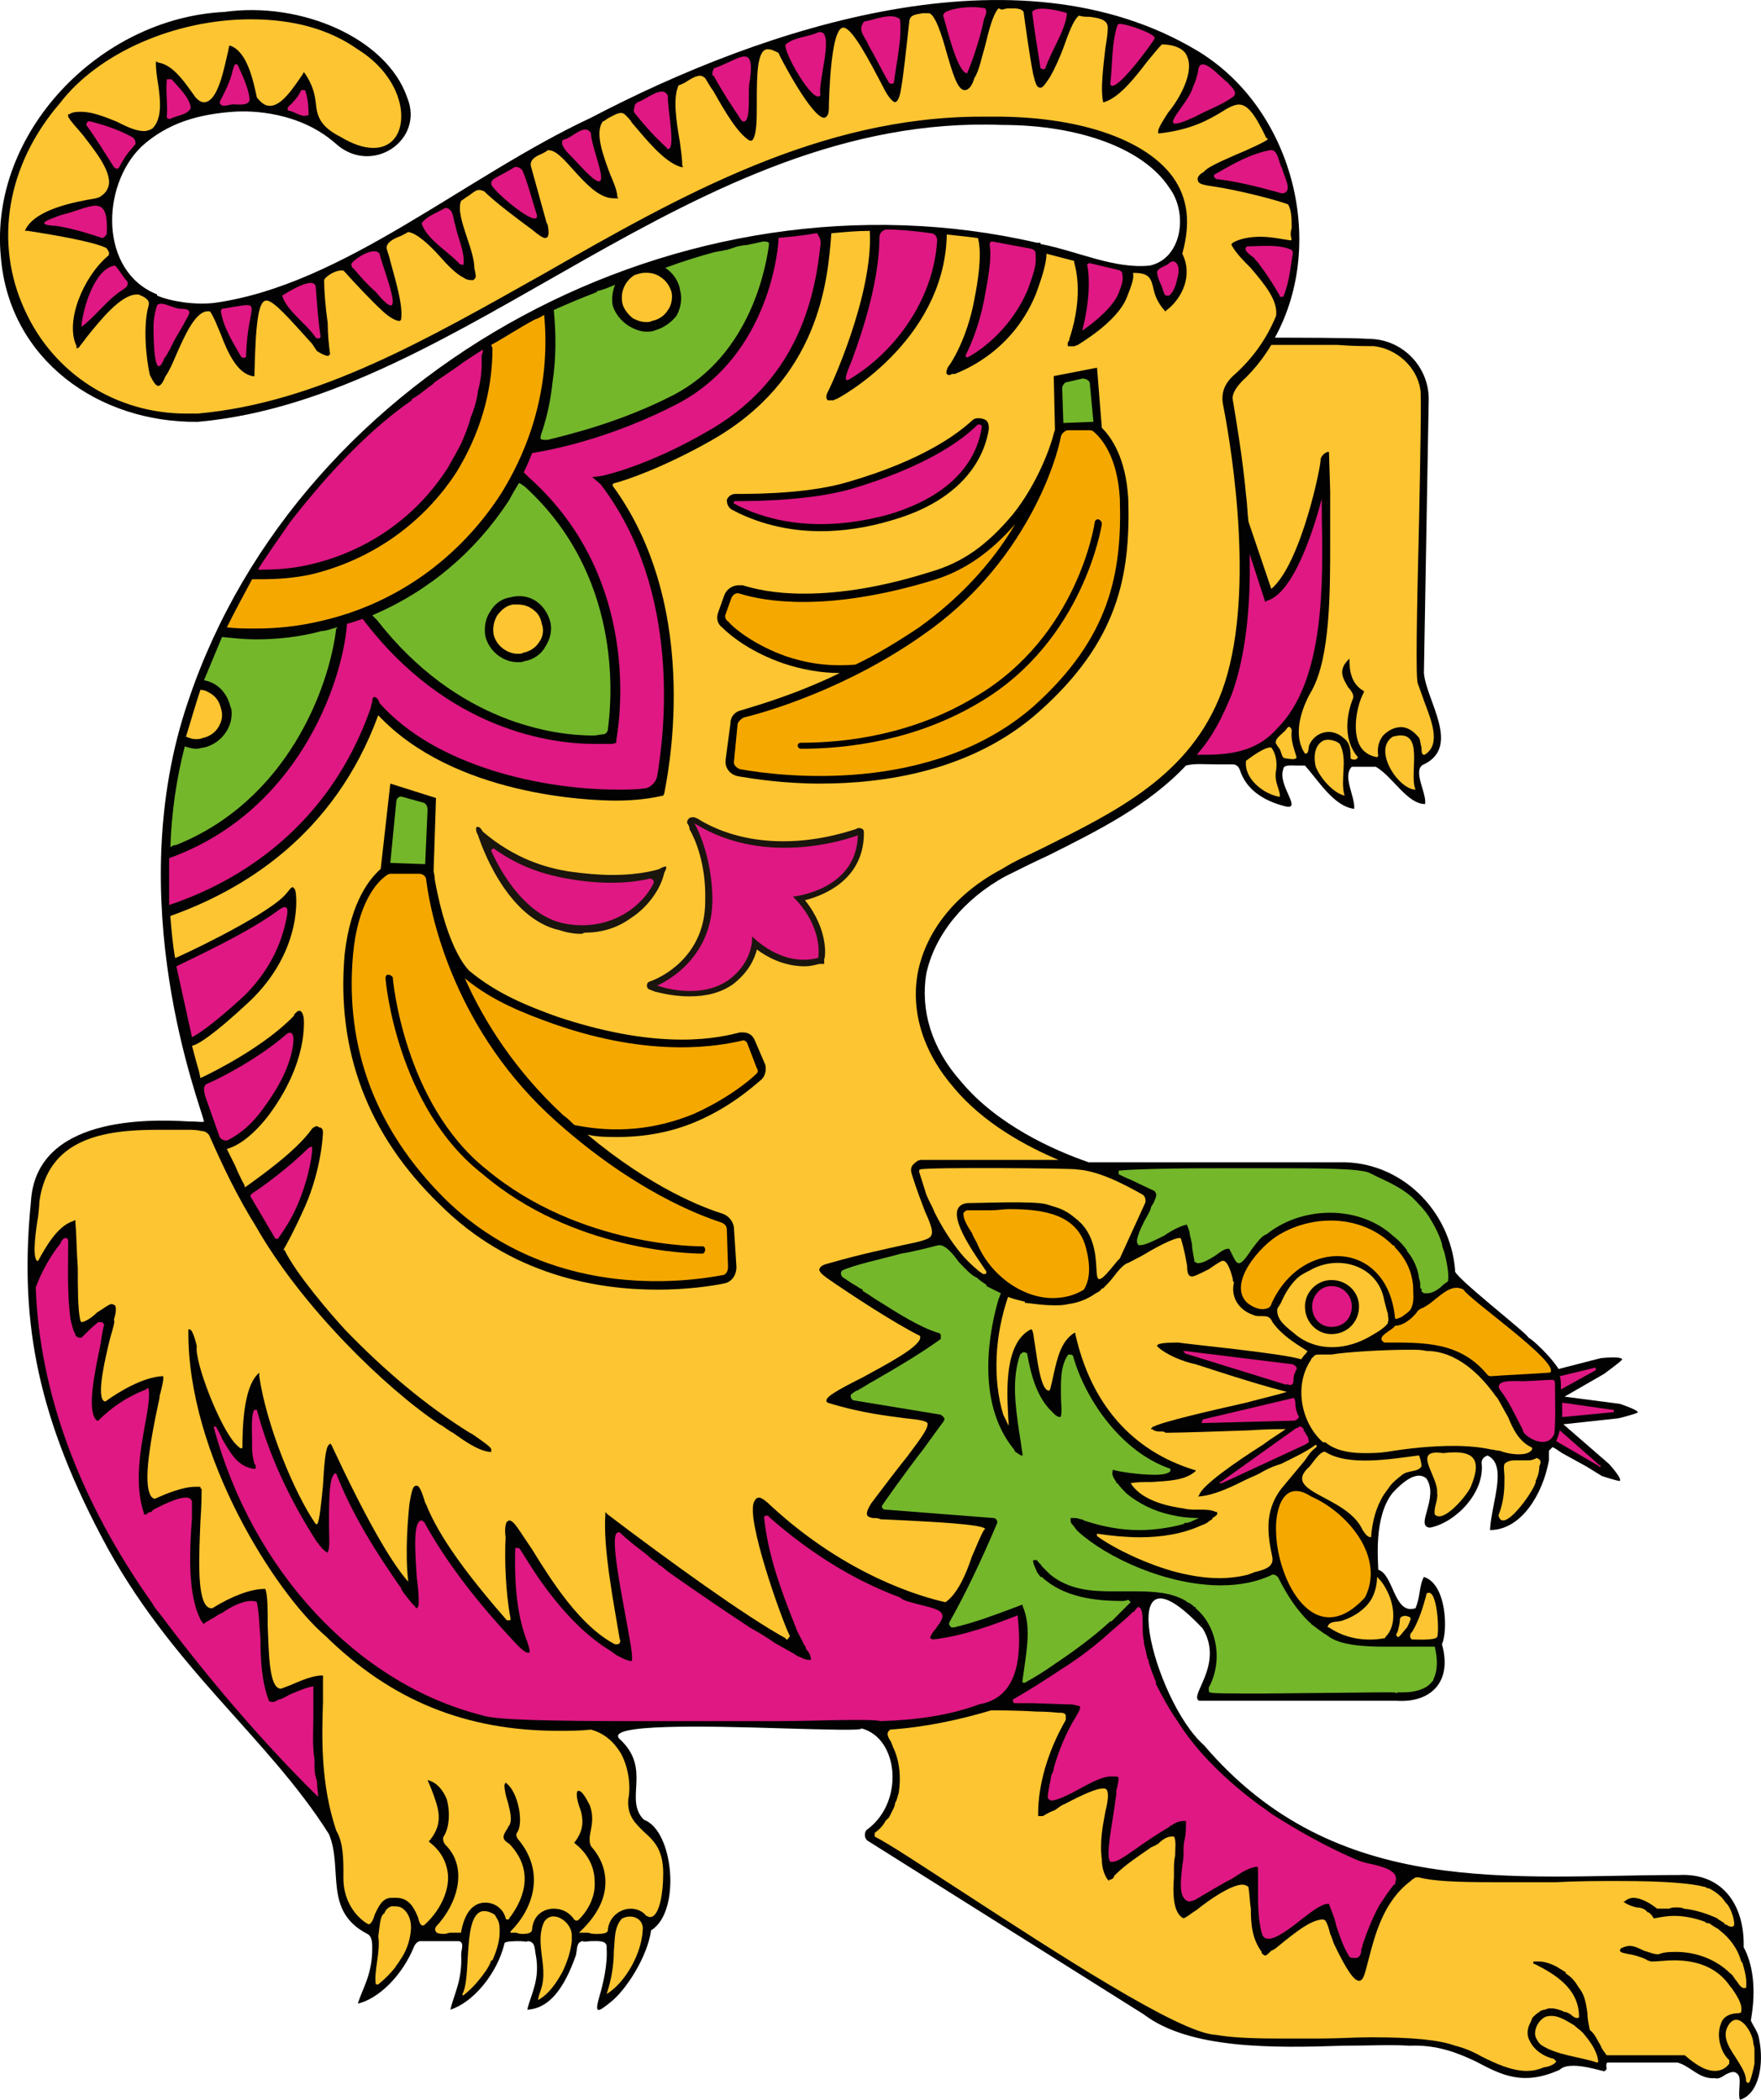 <?xml version="1.0" encoding="UTF-8" standalone="no"?>
<svg
   xmlns:dc="http://purl.org/dc/elements/1.1/"
   xmlns:cc="http://creativecommons.org/ns#"
   xmlns:rdf="http://www.w3.org/1999/02/22-rdf-syntax-ns#"
   xmlns:svg="http://www.w3.org/2000/svg"
   xmlns="http://www.w3.org/2000/svg"
   xmlns:sodipodi="http://sodipodi.sourceforge.net/DTD/sodipodi-0.dtd"
   xmlns:inkscape="http://www.inkscape.org/namespaces/inkscape"
   sodipodi:docname="tiger_banana.svg"
   inkscape:version="1.0 (4035a4fb49, 2020-05-01)"
   id="svg8"
   version="1.1"
   viewBox="0 0 129.222 154.069"
   height="154.069mm"
   width="129.222mm">
  <defs
     id="defs2">
    <pattern
       id="EMFhbasepattern"
       patternUnits="userSpaceOnUse"
       width="6"
       height="6"
       x="0"
       y="0" />
    <pattern
       id="EMFhbasepattern-2"
       patternUnits="userSpaceOnUse"
       width="6"
       height="6"
       x="0"
       y="0" />
    <pattern
       id="EMFhbasepattern-0"
       patternUnits="userSpaceOnUse"
       width="6"
       height="6"
       x="0"
       y="0" />
    <pattern
       id="EMFhbasepattern-9"
       patternUnits="userSpaceOnUse"
       width="6"
       height="6"
       x="0"
       y="0" />
    <pattern
       id="EMFhbasepattern-6"
       patternUnits="userSpaceOnUse"
       width="6"
       height="6"
       x="0"
       y="0" />
    <pattern
       id="EMFhbasepattern-8"
       patternUnits="userSpaceOnUse"
       width="6"
       height="6"
       x="0"
       y="0" />
    <pattern
       id="EMFhbasepattern-90"
       patternUnits="userSpaceOnUse"
       width="6"
       height="6"
       x="0"
       y="0" />
    <pattern
       id="EMFhbasepattern-04"
       patternUnits="userSpaceOnUse"
       width="6"
       height="6"
       x="0"
       y="0" />
    <pattern
       id="EMFhbasepattern-22"
       patternUnits="userSpaceOnUse"
       width="6"
       height="6"
       x="0"
       y="0" />
  </defs>
  <sodipodi:namedview
     inkscape:window-maximized="0"
     inkscape:window-y="0"
     inkscape:window-x="26"
     inkscape:window-height="1040"
     inkscape:window-width="1256"
     showgrid="false"
     inkscape:document-rotation="0"
     inkscape:current-layer="layer1"
     inkscape:document-units="mm"
     inkscape:cy="291.15459"
     inkscape:cx="244.19818"
     inkscape:zoom="0.35"
     inkscape:pageshadow="2"
     inkscape:pageopacity="0.0"
     borderopacity="1.0"
     bordercolor="#666666"
     pagecolor="#ffffff"
     id="base" />
  <g
     transform="translate(-41.223,-71.132)"
     id="layer1"
     inkscape:groupmode="layer"
     inkscape:label="Ebene 1">
    <path
       style="fill:#020203;fill-opacity:1;fill-rule:nonzero;stroke:none;stroke-width:0.265"
       d="M 122.868,90.969 Z"
       id="path1567" />
    <path
       style="fill:#020203;fill-opacity:1;fill-rule:nonzero;stroke:none;stroke-width:0.265"
       d="M 122.868,90.969 Z"
       id="path1569" />
    <path
       style="fill:#020203;fill-opacity:1;fill-rule:nonzero;stroke:none;stroke-width:0.265"
       d="m 170.317,220.792 c -0.088,-0.617 -0.441,-0.97 -0.617,-1.411 0.441,-2.469 0.088,-4.233 -0.529,-5.38 0.088,-2.91 -1.411,-5.468 -4.763,-5.292 -12.083,0 -25.135,1.852 -34.837,-9.525 -3.704,-3.263 -6.879,-15.787 -0.088,-8.555 1.587,2.646 -1.058,4.939 -0.265,5.292 14.464,0 14.464,0 14.464,0 2.469,0.176 4.145,-1.323 3.351,-4.145 0.441,-0.97 0.353,-4.41 -1.323,-4.939 -0.353,0.617 -0.265,1.499 -0.617,2.293 -1.587,0.529 -1.587,-2.469 -2.734,-2.822 0,-0.617 -0.353,-3.881 1.058,-5.644 1.147,-1.235 1.94,-1.499 2.469,-1.058 0.97,1.411 -0.882,3.528 0.265,3.616 1.852,-0.353 4.057,-2.558 3.792,-4.763 0,-0.265 0.176,-0.441 0.441,-0.529 1.499,0.706 0.265,3.528 0.176,5.468 2.293,0 3.881,-2.646 4.322,-5.115 0,-0.265 0,-0.529 0,-0.706 0.088,-0.088 0.176,-0.176 0.265,-0.265 0.176,0.088 0.176,0.088 0.176,0.088 0.529,0.353 0.529,0.353 0.529,0.353 1.764,0.97 1.764,0.97 1.764,0.97 1.147,0.706 1.147,0.706 1.147,0.706 0,0 1.323,0.441 1.323,0.353 0.176,-0.176 -0.794,-1.235 -0.794,-1.235 -3.351,-2.91 -3.351,-2.91 -3.351,-2.91 4.057,-0.441 4.057,-0.441 4.057,-0.441 0,0 1.411,-0.353 1.411,-0.441 0,-0.176 -1.323,-0.617 -1.323,-0.617 -4.057,-0.529 -4.057,-0.529 -4.057,-0.529 2.91,-1.676 2.91,-1.676 2.91,-1.676 0,0 1.323,-0.97 1.323,-1.058 -0.088,-0.265 -1.587,-0.088 -1.587,-0.088 -3.087,0.794 -3.087,0.794 -3.087,0.794 -0.529,-0.882 -1.94,-2.205 -2.205,-2.293 0,-0.265 -5.733,-4.674 -5.38,-4.939 -0.353,-4.41 -3.969,-8.026 -8.467,-7.938 0,0 -9.878,0 -18.433,0 -2.558,-0.882 -6.703,-2.734 -9.349,-5.909 -2.205,-2.469 -2.999,-5.292 -2.558,-7.938 0.617,-2.822 2.734,-5.468 5.821,-7.144 1.058,-0.529 2.117,-1.058 3.087,-1.499 3.704,-1.852 7.408,-3.704 10.142,-6.615 0.617,-0.176 1.411,-0.088 2.205,-0.088 0.441,0 0.882,0 1.235,0 0.265,0 0.441,0.176 0.529,0.441 0.441,1.323 1.587,2.205 3.351,2.646 1.235,0.265 -0.617,-1.587 -0.176,-2.734 0,-0.353 0.617,-0.265 1.058,-0.265 0.265,0 0.441,0 0.529,0 0.97,1.058 2.117,2.999 3.616,3.175 0.088,-0.882 -0.882,-2.381 -0.176,-3.087 1.764,0 1.764,0 1.764,0 1.235,0.706 2.293,2.734 3.616,2.734 0.088,-0.617 -0.441,-1.587 -0.441,-2.293 0,-0.265 0.088,-0.529 0.353,-0.617 2.734,-1.323 0.176,-4.674 0,-6.703 0.353,-20.108 0.353,-20.108 0.353,-20.108 0,-2.381 -1.94,-4.41 -4.41,-4.41 -1.058,-0.088 -5.997,-0.088 -6.879,-0.088 3.881,-7.056 1.235,-16.933 -5.733,-21.078 -13.141,-7.849 -31.662,-1.764 -44.45,4.939 -9.26,4.322 -18.168,12.259 -27.605,13.582 -1.411,0.176 -3.175,-0.088 -4.233,-0.529 0,-0.088 0,-0.088 0,-0.088 -4.233,-1.676 -4.145,-7.938 -1.147,-10.848 1.94,-1.764 4.233,-2.381 6.791,-2.558 1.323,-0.088 4.763,0 7.408,2.293 2.646,2.469 6.615,-0.176 5.292,-3.351 -1.499,-4.322 -7.761,-7.056 -13.406,-6.262 -9.172,0.441 -17.286,8.908 -16.404,17.992 0.617,7.497 7.144,12.171 14.464,12.083 19.667,-1.764 36.248,-22.666 59.002,-21.784 5.733,0 10.407,1.764 12.259,4.586 1.411,1.852 0.97,5.203 -1.411,5.733 -2.646,0.265 -5.292,-1.058 -8.026,-1.587 0,0 0,0 0,0 0,-0.088 0,-0.088 0,-0.088 0,0 0,0 0,0 0,0 0,0 0,0 0,0 0,0 0,0 0,0 0,0 0,0 -0.088,0 -0.176,0 -0.265,0 -25.929,-5.997 -54.063,9.172 -62.265,33.602 0,0 0,0 0,0 -5.027,14.64 0.882,29.633 1.147,30.868 0,0.088 -0.441,0 -1.147,0 -2.999,-0.176 -11.201,-0.353 -11.553,5.909 -0.794,8.114 0.176,15.081 5.203,24.606 4.939,9.437 12.171,14.64 16.669,21.784 1.058,2.558 -0.441,5.644 2.822,7.32 0.353,0.176 0.353,0.706 0.353,1.058 0,1.94 -0.706,2.91 -1.058,4.057 1.499,-0.353 3.263,-2.028 4.145,-4.233 0.088,-0.176 0.265,-0.353 0.441,-0.353 2.822,0 2.822,0 2.822,0 0.441,0.088 0.176,0.617 0.176,0.97 0.088,1.94 -0.529,2.91 -0.794,4.057 1.676,-0.529 3.44,-2.646 3.969,-4.851 0,-0.176 0.706,-0.176 1.147,-0.176 0.265,0 0.529,0.088 0.529,0 0.617,0 0.529,0.617 0.617,0.97 0.353,1.852 -0.353,2.91 -0.617,4.057 1.676,-0.088 2.734,-1.676 3.528,-3.881 0.176,-0.441 0,-1.058 0.529,-1.147 0.176,0.088 0.353,0 0.617,0 0.529,0 1.235,-0.088 1.147,0.529 0.088,1.147 -0.265,2.646 -0.529,3.528 -0.353,1.235 -0.176,1.235 0.794,0.441 1.147,-0.882 2.734,-3.351 2.999,-5.292 2.205,-1.323 1.676,-7.32 -0.529,-8.114 -1.499,-1.499 0.617,-3.704 -1.764,-5.909 -1.235,-1.147 6.35,-0.97 11.994,-0.794 3.175,0.088 5.821,0.176 5.733,0 2.734,0.706 3.175,5.38 0.441,7.408 -0.265,0.176 -0.265,0.706 0.088,0.882 20.197,12.7 20.197,12.7 20.197,12.7 3.351,2.558 9.525,2.469 14.64,2.293 1.852,0 3.44,-0.088 4.851,0 2.028,-0.088 3.528,0.529 4.851,1.147 1.852,0.97 3.44,1.852 6.174,0.617 0.706,-0.706 2.999,0.088 3.175,0.088 0.088,0.088 0.265,-0.088 0.265,-0.176 0,0 -0.088,-0.441 0.088,-0.441 5.115,0 5.115,0 5.115,0 0.97,0.265 1.587,1.235 2.734,1.147 0.265,0.088 0.529,-0.088 0.794,-0.265 0.353,-0.176 0.706,-0.353 0.97,0.088 0.176,0.353 -0.088,1.411 0.088,1.764 1.411,-0.441 1.764,-2.646 1.411,-4.41 M 65.63,178.546 c 0,0 0,0 0,0 0,0 0,0 0,0 0,0 0,0 0,0 0,0 0,0 0,0 z"
       id="path1571" />
    <path
       style="fill:#fdc531;fill-opacity:1;fill-rule:nonzero;stroke:none;stroke-width:0.265"
       d="m 135.127,129.599 c -1.147,-0.176 -2.646,-1.323 -2.469,-2.646 0.353,-0.265 1.411,-1.058 1.852,-0.97 0.353,0.441 0.441,1.147 0.353,1.676 -0.176,0.882 0.353,1.499 0.265,1.94 z"
       id="path1573" />
    <path
       style="fill:#fdc531;fill-opacity:1;fill-rule:nonzero;stroke:none;stroke-width:0.265"
       d="m 135.568,126.776 c -0.353,0 -0.265,-0.529 -0.529,-0.794 0,0 0,-0.088 -0.088,-0.088 0,0 0,0 0,0 0,-0.088 0,-0.088 -0.088,-0.176 0,0 0,0 0,0 -0.176,-0.441 0.617,-0.794 0.794,-1.147 0,0 0,0 0,0 0.088,-0.088 0.088,-0.088 0.088,-0.088 0.088,-0.088 0.265,0.088 0.265,0.265 -0.088,0.706 0.176,1.323 0.353,1.94 0,0.265 -0.706,0.088 -0.794,0.088 z"
       id="path1575" />
    <path
       style="fill:#fdc531;fill-opacity:1;fill-rule:nonzero;stroke:none;stroke-width:0.265"
       d="m 137.773,127.394 c -0.176,-0.706 -0.088,-1.499 0.441,-1.852 0,0 0,0 0,0 0.353,-0.265 1.058,-0.088 1.323,0.176 0,0 0,0 0,0 0.617,1.147 0,2.646 0.353,3.792 -0.794,-0.176 -1.764,-1.235 -2.117,-2.117 z"
       id="path1577" />
    <path
       style="fill:#fdc531;fill-opacity:1;fill-rule:nonzero;stroke:none;stroke-width:0.265"
       d="m 143.418,125.189 c 0,0 0,0 0,0 2.469,-0.706 1.147,2.646 1.676,3.881 -1.235,0 -3.175,-2.91 -1.676,-3.881 z"
       id="path1579" />
    <path
       style="fill:#df1883;fill-opacity:1;fill-rule:nonzero;stroke:none;stroke-width:0.265"
       d="m 129.659,126.512 c -0.176,0 -0.353,0 -0.617,0 1.235,-1.411 1.852,-2.734 2.558,-4.41 0.97,-2.646 1.411,-6.174 1.323,-10.319 1.147,3.528 1.147,3.528 1.147,3.528 0.088,-0.088 0.088,-0.088 0.088,-0.088 2.028,-0.529 3.528,-5.468 4.057,-7.497 0,0.353 0,0.353 0,0.353 0,0.794 0,0.794 0,0.794 0.088,4.851 0.265,12.171 -3.263,15.699 -1.323,1.499 -2.999,1.94 -5.292,1.94 z"
       id="path1581" />
    <path
       style="fill:#fdc531;fill-opacity:1;fill-rule:nonzero;stroke:none;stroke-width:0.265"
       d="m 55.311,147.855 c 0.176,0.706 0.353,1.323 0.529,1.94 0.088,0.441 0.088,0.441 0.088,0.441 1.147,-0.529 4.763,-2.381 6.879,-4.586 0,-0.088 0,-0.088 0,-0.088 0.088,-0.088 0.265,-0.265 0.353,-0.265 0.088,0 0.088,0 0.088,0 0.088,0.088 0.176,0.088 0.265,0.529 0,0.176 0.353,3.263 -2.646,7.232 -1.323,1.676 -2.381,2.205 -2.999,2.381 0.265,0.529 0.441,0.882 0.617,1.235 0.176,0.441 0.353,0.794 0.529,1.147 0.088,0.176 0.176,0.265 0.176,0.441 0.706,-0.529 3.704,-2.558 4.939,-4.322 0.088,-0.088 0.265,-0.176 0.353,-0.176 0.088,0 0.088,0.088 0.176,0.088 0.176,0 0.265,0.176 0.265,0.353 0,0.088 -0.088,2.646 -1.323,5.468 -0.794,1.764 -1.323,2.734 -1.587,3.175 0,0 0,0 0.088,0 0.794,1.676 3.351,4.674 4.498,5.909 2.822,2.91 5.821,5.468 9.084,7.497 0,0 0,0 0,0 0.176,0.088 0.176,0.088 0.176,0.088 0.882,0.617 1.411,0.97 1.411,1.147 0,0.176 0,0.176 0,0.176 -0.088,0 -0.088,0 -0.088,0 -0.882,-0.088 -1.852,-0.794 -2.734,-1.411 -0.353,-0.176 -0.617,-0.441 -0.97,-0.617 -3.969,-2.646 -10.142,-8.643 -13.494,-14.552 -1.323,-2.117 -2.381,-4.322 -3.351,-6.526 -0.088,-0.265 -0.353,-0.441 -0.617,-0.441 -0.353,-0.088 -0.706,-0.088 -1.058,-0.088 -0.617,0 -1.411,0 -2.205,0 -3.881,0 -8.026,0.617 -8.643,5.292 0,0.088 0,0.265 -0.088,1.058 -0.176,1.058 -0.441,2.91 -0.088,3.263 0,0 0,0 0,0 0.088,0 0.088,0 0.088,0 0,0 0,0 0,0 0.529,-0.97 1.411,-2.558 2.558,-2.91 0.176,-0.088 0.176,-0.088 0.176,-0.088 0,0.176 0,0.176 0,0.176 0.088,0.97 0.088,2.205 0.176,3.351 0,1.499 0,2.999 0.176,3.792 0,0.088 0.088,0.176 0.088,0.176 0.265,0 0.794,-0.353 1.147,-0.706 0.441,-0.265 0.882,-0.617 1.058,-0.617 0.176,0 0.176,0.088 0.265,0.088 0.088,0.176 0.088,0.529 -0.088,1.058 0.088,0.088 0,0.441 -0.265,1.323 -0.353,1.411 -0.97,4.057 -0.529,4.586 0.088,0.088 0.088,0.088 0.176,0.088 0,0 0,0 0,0 0.97,-0.706 2.734,-1.764 4.145,-1.852 0,0 0,0 0,0 0.088,0 0.088,0 0.088,0 0,0.088 0.088,0.088 -0.176,1.147 0,0.088 -0.088,0.176 -0.088,0.441 -0.882,4.057 -1.147,6.438 -0.617,7.232 0.088,0.088 0.176,0.176 0.265,0.176 0.794,-0.353 2.028,-0.882 2.999,-0.882 0.088,0 0.176,0 0.353,0 0,0.088 0,0.088 0,0.088 0.088,0.088 0.088,0.088 0.088,0.088 0,0.353 0,1.235 -0.088,2.381 -0.088,2.293 -0.265,5.38 0.441,6.174 0.088,0.088 0.176,0.176 0.353,0.176 0.088,0 0.088,0 0.088,0 0,0 0,0 0,0 1.411,-0.882 2.822,-1.411 3.792,-1.411 0.088,0 0.088,0 0.088,0 0,0 0,0 0,0 0.176,0.441 0.176,1.499 0.176,2.734 0.088,1.94 0.088,4.586 0.97,4.586 0,0 0,0 0,0 0.265,-0.088 0.441,-0.176 0.706,-0.265 0.794,-0.353 1.676,-0.706 2.293,-0.706 0.088,0 0.088,0 0.088,0 0,0.088 0,0.088 0,0.088 0,0.617 0,1.235 0,1.852 -0.088,2.646 -0.176,5.997 0.97,9.437 0.529,0.882 0.529,2.117 0.529,3.175 0,0.353 0,0.353 0,0.353 0,1.323 0.617,2.558 1.676,3.263 0.088,0 0.088,0.088 0.176,0.088 0.176,0 0.353,-0.353 0.441,-0.706 0.265,-0.529 0.529,-1.235 1.235,-1.235 0.088,0 0.176,0 0.176,0 0.088,0 0.176,0 0.176,0 0.97,0 1.323,0.794 1.587,1.411 0.088,0.353 0.176,0.617 0.353,0.617 0.088,0 0.088,0 0.176,-0.088 1.058,-0.97 1.764,-2.381 1.676,-3.616 -0.088,-0.97 -0.529,-1.764 -1.323,-2.381 -0.088,-0.088 -0.088,-0.088 -0.088,-0.088 0.088,-0.088 0.088,-0.088 0.088,-0.088 1.058,-1.323 0.617,-2.381 0.088,-3.792 -0.265,-0.617 -0.265,-0.617 -0.265,-0.617 0.265,0.088 0.265,0.088 0.265,0.088 0.617,0.265 0.97,0.882 1.147,1.323 0.265,0.97 0.176,2.028 -0.176,2.646 -0.176,0.176 -0.088,0.529 0.088,0.706 1.676,1.676 0.882,4.322 -0.706,5.997 -0.088,0.176 -0.088,0.265 0,0.353 0,0.088 0.176,0.176 0.617,0.176 0.176,0 0.265,-0.088 0.441,-0.088 0.176,0 0.353,0 0.441,0 0.176,0 0.265,0 0.265,0 0.088,0 0.088,0 0.088,-0.088 0.265,-1.411 0.882,-2.117 1.764,-2.117 0.706,0 1.323,0.441 1.499,1.147 0,0.088 0.088,0.088 0.176,0.088 0,0 0.088,0 0.088,-0.088 0.882,-1.147 2.028,-3.351 0,-5.468 -0.617,-0.353 -0.441,-0.617 -0.176,-1.058 0,0 0.088,-0.088 0.088,-0.176 0.353,-0.353 0.176,-1.058 0,-1.764 -0.176,-0.529 -0.265,-0.97 -0.265,-1.323 0.088,-0.176 0.088,-0.176 0.088,-0.176 0.088,0.088 0.088,0.088 0.088,0.088 0.794,0.617 1.235,2.734 0.794,3.528 -0.176,0.176 -0.088,0.441 0.088,0.617 1.94,2.381 1.058,5.027 -0.617,6.703 0,0.088 0,0.088 0,0.088 0,0 0.088,0 0.088,0 0.088,0 0.265,0 0.353,0 0.176,0.088 0.353,0.088 0.441,0.088 0.617,0 0.706,-0.176 0.706,-0.353 0.088,-1.058 0.882,-1.499 1.587,-1.499 0.617,0 1.147,0.265 1.499,0.794 0,0 0.088,0.088 0.176,0.088 0.088,0 0.176,-0.088 0.176,-0.088 0.794,-0.794 1.235,-1.852 1.147,-2.822 0,-1.058 -0.529,-2.028 -1.411,-2.734 -0.088,-0.088 -0.088,-0.088 -0.088,-0.088 0.088,-0.088 0.088,-0.088 0.088,-0.088 0.441,-0.617 0.706,-1.323 0.353,-2.381 -0.176,-0.441 -0.353,-1.147 -0.176,-1.323 0,0 0.088,0 0.088,0 0.176,0 0.441,0.353 0.794,1.058 0.265,0.706 0.176,1.323 0.088,1.764 -0.088,0.441 -0.176,0.882 0,1.235 0.706,0.794 1.058,1.676 1.058,2.646 0,1.235 -0.617,2.469 -1.94,3.704 0.088,0 0.176,0 0.265,0 0.088,0 0.265,0 0.441,0 0.176,0.088 0.441,0.088 0.617,0.088 0.529,0 0.794,-0.088 0.794,-0.265 0.088,-1.058 0.97,-1.587 1.676,-1.587 0.441,0 0.882,0.176 1.147,0.529 0.088,0 0.176,0.088 0.265,0.088 0.794,0 0.97,-2.205 0.97,-2.91 0.088,-1.94 -0.617,-2.646 -1.411,-3.351 -0.617,-0.617 -1.235,-1.147 -1.147,-2.381 0.176,-0.794 0.088,-2.205 -0.529,-3.351 -0.529,-0.882 -1.235,-1.499 -2.205,-1.764 -0.794,0.088 -1.587,0.088 -2.381,0.088 -6.791,0 -12.259,-2.205 -17.11,-6.967 -3.616,-3.087 -10.142,-13.229 -10.054,-22.401 0,-0.088 0,-0.088 0,-0.088 0.088,0 0.088,0 0.088,0 0.265,0 0.529,1.235 0.529,1.235 -0.176,1.147 1.676,5.909 2.822,7.144 0.265,0.265 0.353,0.353 0.441,0.353 0.088,0 0.088,-0.088 0.088,-0.088 0,0 0,0 0,0 0,-1.499 0.088,-4.233 1.058,-5.292 0.176,-0.176 0.176,-0.176 0.176,-0.176 0,0.265 0,0.265 0,0.265 0.529,3.616 2.558,8.555 4.145,10.848 0.088,0 0.088,0 0.088,0 0.176,0 0.353,-1.94 0.441,-2.822 0.088,-1.499 0.176,-2.822 0.441,-2.999 0.088,-0.088 0.088,-0.088 0.088,-0.088 0.088,0.088 0.088,0.088 0.088,0.088 2.469,5.292 4.322,8.555 5.644,10.054 -0.265,-2.205 0,-4.939 0.088,-5.733 0.176,-1.058 0.265,-1.323 0.529,-1.323 0.176,0 0.353,0.353 0.617,1.235 0.088,0.176 0.088,0.176 0.088,0.176 0.882,2.205 2.822,4.939 5.909,8.467 0,0 0,0 0.088,0 0.088,0 0.088,0 0.176,0 0,-0.088 0,-0.088 0,-0.176 -0.353,-1.852 -0.441,-4.322 -0.353,-5.909 -0.088,-0.617 0,-0.97 0.088,-1.147 0.088,0 0.088,-0.088 0.176,-0.088 0.353,0 0.706,0.706 1.676,2.117 1.411,2.293 3.528,5.644 6.085,6.967 0,0 0.088,0 0.176,0 0,0 0.088,0 0.176,-0.088 0,-0.088 0.088,-0.176 0,-0.265 -0.441,-2.646 -1.235,-6.703 -1.058,-9.172 0,-0.176 0,-0.176 0,-0.176 0.176,0.176 0.176,0.176 0.176,0.176 4.41,3.351 10.142,7.497 13.053,9.084 0,0 0,0.088 0.088,0.088 0.088,0 0.088,-0.088 0.176,-0.176 0,0 0.088,-0.088 0,-0.176 -0.529,-1.058 -3.263,-8.643 -2.558,-9.79 0.088,-0.176 0.176,-0.265 0.353,-0.265 0.176,0 0.529,0.265 0.882,0.617 5.644,5.203 11.201,6.703 12.788,7.056 0.882,-0.617 1.499,-2.028 1.94,-3.351 0.353,-0.794 0.617,-1.499 0.882,-1.94 0.088,-0.088 0.088,-0.088 0.088,-0.088 -0.176,-0.353 -4.145,-0.529 -5.733,-0.617 -1.764,-0.088 -1.94,-0.088 -1.94,-0.088 -0.176,-0.088 -0.265,-0.088 -0.441,-0.088 -0.265,0 -0.441,-0.088 -0.529,-0.176 -0.088,-0.176 0,-0.441 0.265,-0.882 1.058,-1.411 1.94,-2.558 2.646,-3.44 1.058,-1.411 1.587,-2.117 1.499,-2.469 -0.088,-0.176 -0.706,-0.265 -1.587,-0.353 -1.235,-0.176 -3.175,-0.353 -5.733,-1.147 -0.088,-0.088 -0.088,-0.088 -0.088,-0.088 0,-0.088 0,-0.088 0,-0.088 0,-0.265 0.706,-0.706 2.646,-1.676 1.764,-0.97 4.145,-2.205 4.233,-2.91 0,-0.088 0,-0.176 -0.088,-0.176 -1.764,-0.882 -5.027,-2.999 -6.791,-4.233 -0.353,-0.265 -0.529,-0.441 -0.529,-0.617 0.088,-0.265 0.353,-0.353 0.706,-0.441 2.469,-0.706 4.233,-1.058 5.38,-1.323 1.323,-0.265 2.028,-0.441 2.117,-0.706 0.176,-0.265 0,-0.794 -0.441,-1.764 -0.265,-0.706 -0.617,-1.587 -0.97,-2.734 -0.088,-0.265 -0.088,-0.529 0.088,-0.706 0.176,-0.176 0.353,-0.353 0.617,-0.353 10.054,0 10.054,0 10.054,0 -2.293,-0.97 -5.468,-2.646 -7.673,-5.292 -2.293,-2.646 -3.175,-5.644 -2.646,-8.467 0.617,-3.087 2.822,-5.821 6.174,-7.585 0.97,-0.617 2.028,-1.058 3.087,-1.587 5.292,-2.646 10.76,-5.292 13.053,-11.465 2.469,-6.703 0.794,-17.374 0.088,-20.99 -0.265,-1.235 0.529,-1.94 0.706,-2.117 1.499,-1.323 2.469,-2.734 3.175,-4.41 0.176,-1.147 -0.882,-2.381 -1.852,-3.528 -0.529,-0.529 -1.058,-1.058 -1.411,-1.676 0,-0.088 0,-0.088 0,-0.088 0.088,-0.088 0.088,-0.088 0.088,-0.088 0.441,-0.265 1.147,-0.441 2.028,-0.441 0.794,0 1.587,0.176 2.205,0.265 0,0 0.088,0 0.088,-0.088 -0.088,-0.265 -0.088,-0.529 0,-0.794 0,-0.706 0,-1.323 -0.265,-1.764 -0.97,-0.353 -3.704,-1.058 -5.556,-1.323 -0.617,-0.088 -1.058,-0.176 -1.058,-0.441 -0.088,-0.176 0.088,-0.441 0.441,-0.617 0.176,-0.265 0.882,-0.617 2.293,-1.235 0.882,-0.353 2.381,-1.058 2.381,-1.147 0,-0.088 0,-0.088 0,-0.088 0,0 0,0 0,0 -0.088,0 -0.088,0 -0.088,0 -0.882,-1.852 -1.411,-2.469 -2.028,-2.469 -0.265,0 -0.706,0.176 -1.235,0.529 -0.882,0.529 -2.205,1.323 -4.586,1.587 -0.088,0 -0.088,0 -0.088,0 0,-0.088 0,-0.088 0,-0.088 -0.088,-0.265 0.617,-1.235 0.706,-1.411 0.882,-1.058 1.94,-2.999 1.411,-4.145 -0.176,-0.529 -0.882,-0.882 -1.852,-0.882 -0.265,0.265 -0.617,0.706 -1.058,1.235 -0.882,1.147 -2.028,2.646 -3.175,2.999 -0.088,0 -0.088,0 -0.088,0 0,-0.088 0,-0.088 0,-0.088 -0.176,-0.794 0,-2.381 0.176,-3.881 0.088,-0.529 0.176,-1.058 0.176,-1.499 0,-0.617 -0.706,-0.706 -1.323,-0.794 -0.265,0 -0.529,0 -0.794,-0.088 -0.441,0.353 -0.794,1.411 -1.147,2.381 -0.265,0.706 -0.617,1.499 -0.97,2.117 -0.353,0.529 -0.529,0.794 -0.706,0.794 -0.265,0 -0.353,-0.265 -0.529,-0.97 -0.265,-1.323 -0.617,-3.881 -0.706,-4.586 -0.088,-0.176 -0.353,-0.265 -0.706,-0.265 -0.176,0 -0.265,0 -0.441,0 -0.176,0 -0.353,0.088 -0.441,0.088 -0.088,0 -0.176,-0.088 -0.265,-0.088 -0.441,0.529 -0.706,1.676 -0.97,2.734 -0.265,0.882 -0.441,1.852 -0.794,2.381 -0.176,0.617 -0.441,0.882 -0.706,0.882 -0.529,0 -0.882,-1.235 -1.323,-2.734 -0.353,-1.323 -0.882,-2.91 -1.323,-2.91 -0.176,0 -0.265,0 -0.441,0 -0.441,0.088 -0.882,0.088 -0.97,0.529 -0.265,2.381 -0.441,4.057 -0.617,5.027 -0.088,0.617 -0.265,0.97 -0.441,0.97 -0.088,0 -0.353,-0.176 -0.706,-0.794 -1.323,-2.558 -2.469,-4.674 -3.087,-4.674 -0.706,0 -0.97,2.91 -1.058,5.556 0,0.529 0,0.794 -0.176,0.97 0,0 -0.088,0.088 -0.176,0.088 -0.882,0 -3.175,-4.322 -3.351,-4.763 -0.353,-0.176 -0.529,-0.265 -0.794,-0.265 -0.794,0 -0.794,2.028 -0.794,3.881 0,1.323 0,2.469 -0.353,2.822 -0.088,0 -0.088,0 -0.088,0 -0.088,0 -0.088,0 -0.088,0 -0.882,-0.529 -1.852,-2.205 -2.646,-3.616 -0.265,-0.353 -0.441,-0.706 -0.617,-0.97 -0.088,-0.088 -0.265,-0.176 -0.353,-0.176 -0.265,0 -0.617,0.176 -0.882,0.353 -0.265,0.176 -0.441,0.265 -0.706,0.353 -0.441,0.882 -0.176,2.646 0.088,4.145 0.088,0.706 0.176,1.235 0.176,1.764 0.088,0.088 0.088,0.088 0.088,0.088 -0.176,0 -0.176,0 -0.176,0 -1.235,-0.353 -2.558,-2.028 -3.616,-3.263 -0.088,-0.176 -0.265,-0.353 -0.441,-0.529 -0.088,-0.088 -0.176,-0.176 -0.353,-0.176 -0.265,0 -0.529,0.176 -0.882,0.353 -0.176,0.088 -0.353,0.265 -0.441,0.265 -0.617,0.794 0,2.469 0.529,3.881 0.265,0.617 0.529,1.235 0.529,1.676 0.088,0.088 0.088,0.088 0.088,0.088 -0.176,0 -0.176,0 -0.176,0 -0.088,0 -0.088,0 -0.176,0 -1.058,0 -2.028,-1.058 -2.91,-2.028 -0.706,-0.794 -1.323,-1.499 -1.852,-1.499 -0.088,0 -0.088,0 -0.088,0 -0.088,0.088 -0.265,0.176 -0.441,0.265 -0.441,0.176 -0.882,0.441 -0.794,0.882 1.147,4.145 1.147,4.145 1.147,4.145 0.088,0.176 0.088,0.176 0.088,0.176 0.088,0.441 0.088,0.706 0,0.882 0,0 -0.088,0.088 -0.176,0.088 -0.176,0 -0.441,-0.176 -0.97,-0.617 -0.97,-0.706 -2.734,-2.028 -3.528,-2.822 -0.088,0 -0.176,-0.088 -0.353,-0.088 -0.265,0 -0.529,0.265 -0.794,0.441 -0.176,0.088 -0.353,0.265 -0.529,0.353 -0.265,0.617 0.088,1.676 0.441,2.734 0.265,0.794 0.529,1.587 0.529,2.205 0.088,0.441 0.176,0.706 0,0.794 0,0.088 -0.088,0.088 -0.176,0.088 -0.176,0 -0.353,0 -0.617,-0.176 -0.529,-0.265 -1.147,-0.882 -1.764,-1.587 -0.794,-0.882 -1.676,-1.676 -2.293,-1.764 -0.176,0.088 -0.441,0.265 -0.706,0.353 -0.441,0.176 -0.882,0.441 -0.882,0.794 0,0.176 0.176,0.529 0.265,0.97 0.353,1.323 0.97,3.263 0.794,4.322 0,0 -0.088,0.088 -0.088,0.088 -0.176,0 -0.529,-0.088 -1.147,-0.617 -0.882,-0.794 -2.117,-2.117 -2.91,-2.999 -0.088,-0.088 -0.088,-0.088 -0.088,-0.088 0,0 -0.088,0 -0.176,0 -0.441,0 -1.147,0.441 -1.235,0.706 0,0.706 0.088,1.94 0.265,3.175 0,0.794 0.088,1.676 0.176,2.293 0,0 0,0 0,0 -0.088,0 -0.088,0 -0.088,0 0,0.088 0,0.088 0,0.088 -0.088,0 -0.088,0 -0.088,0 0,0 0,0 0,0 -0.176,0 -0.529,-0.176 -0.794,-0.353 -0.353,-0.529 -0.353,-0.529 -0.353,-0.529 -1.676,-1.852 -2.822,-3.175 -3.351,-3.175 -0.617,0 -0.794,1.764 -0.882,5.468 0,0.088 0,0.088 0,0.088 -0.088,0 -0.088,0 -0.088,0 -1.147,-0.176 -1.852,-1.676 -2.381,-3.087 -0.265,-0.617 -0.529,-1.323 -0.794,-1.676 -0.088,0 -0.176,0 -0.176,0 -0.882,0 -1.676,1.764 -2.293,3.175 -0.265,0.617 -0.529,1.235 -0.794,1.587 -0.176,0.441 -0.353,0.706 -0.529,0.706 -0.176,0 -0.353,-0.265 -0.617,-0.794 -0.265,-1.147 -0.529,-3.616 -0.088,-5.115 0.088,-0.353 -0.176,-0.529 -0.529,-0.706 -0.088,0 -0.176,-0.088 -0.176,-0.088 0,0 -0.088,0 -0.176,0 -1.147,0 -2.646,1.852 -3.704,3.175 -0.176,0.265 -0.353,0.441 -0.529,0.706 -0.176,0.088 -0.176,0.088 -0.176,0.088 0,-0.176 0,-0.176 0,-0.176 -0.882,-1.852 0.529,-5.115 2.293,-6.615 0.088,0 0.088,-0.176 0.088,-0.265 -0.088,-0.176 -0.176,-0.353 -0.265,-0.353 -0.882,-0.441 -3.969,-0.97 -5.733,-1.235 -0.176,0 -0.176,0 -0.176,0 0.088,-0.176 0.088,-0.176 0.088,-0.176 0.794,-1.411 3.528,-1.94 5.115,-2.205 0.265,-0.088 0.265,-0.088 0.265,-0.088 0.441,-0.265 0.617,-0.529 0.706,-0.97 0.088,-1.058 -1.058,-2.469 -1.94,-3.616 -0.441,-0.529 -0.882,-0.97 -1.058,-1.323 0,-0.176 0,-0.176 0,-0.176 0.088,0 0.088,0 0.088,0 0.265,-0.176 0.529,-0.176 0.882,-0.176 0.794,0 1.676,0.353 2.558,0.706 0.706,0.353 1.411,0.706 2.028,0.706 0.265,0 0.441,-0.088 0.617,-0.176 0.706,-0.706 0.617,-1.94 0.441,-3.175 -0.088,-0.529 -0.176,-1.147 -0.176,-1.587 0,-0.176 0,-0.176 0,-0.176 0.176,0.088 0.176,0.088 0.176,0.088 1.147,0.176 2.028,1.587 2.734,2.558 0.088,0.088 0.088,0.088 0.088,0.088 0.176,0.176 0.353,0.265 0.529,0.265 1.058,0 1.499,-2.646 1.764,-3.704 0.088,-0.441 0.088,-0.441 0.088,-0.441 0.088,0 0.088,0 0.088,0 1.235,0.441 1.676,2.558 1.94,3.792 0,0 0,0 0,0 0.353,0.441 0.617,0.617 0.97,0.617 0.882,0 1.764,-1.411 2.381,-2.293 0.088,-0.176 0.088,-0.176 0.088,-0.176 0.088,0.088 0.088,0.088 0.088,0.088 0.529,0.794 0.706,1.411 0.794,2.117 0.088,0.97 0.265,1.764 1.852,2.558 0.882,0.529 1.676,0.794 2.381,0.794 0.97,0 1.676,-0.529 1.94,-1.499 0.441,-1.676 -0.529,-4.145 -3.087,-5.733 -2.117,-1.499 -4.763,-2.205 -7.849,-2.205 -5.556,0 -11.201,2.469 -14.023,6.174 -3.881,4.498 -4.851,10.231 -2.558,15.169 2.117,4.674 6.703,7.585 11.818,7.585 0.265,0 0.617,0 0.882,0 8.819,-0.794 16.845,-5.468 25.488,-10.319 9.878,-5.644 20.108,-11.465 32.015,-11.465 0.529,0 0.97,0 1.499,0 5.997,0.088 10.583,1.764 12.524,4.41 1.147,1.587 1.323,3.44 0.706,5.644 0.794,1.587 0,3.263 -1.147,4.145 -0.088,0.088 -0.088,0.088 -0.088,0.088 -0.088,-0.088 -0.088,-0.088 -0.088,-0.088 -0.529,-0.617 -0.706,-1.147 -0.794,-1.587 -0.176,-0.706 -0.265,-1.147 -1.411,-1.147 -0.088,0 -0.088,0 -0.088,0 0.088,0.353 -0.088,0.882 -0.441,1.764 -0.706,1.852 -3.528,3.44 -3.616,3.528 -0.088,0 -0.176,0.088 -0.265,0.088 0,0 0,0 -0.088,0 0,0 -0.088,0 -0.176,0 -0.088,0 -0.088,0 -0.176,0 -0.088,-0.176 0,-0.353 0.088,-0.441 0,-0.088 0,-0.088 0,-0.088 1.147,-3.44 0.353,-5.556 0.353,-5.644 0,0 0,0 0,-0.088 -0.706,-0.176 -1.323,-0.353 -2.028,-0.529 0,0.617 -0.265,1.587 -0.794,2.999 -1.852,4.498 -5.821,5.733 -5.909,5.821 0,0 -0.088,0 -0.088,0 0,0 -0.088,0 -0.088,0 -0.088,0 -0.176,0.088 -0.265,0.088 -0.088,0 -0.176,-0.088 -0.176,-0.088 -0.088,-0.176 0.088,-0.529 0.176,-0.617 0.088,-0.088 1.323,-1.94 1.852,-4.851 0.617,-3.087 0.353,-4.145 0.265,-4.498 -0.617,-0.088 -1.499,-0.176 -2.293,-0.265 0,0.088 0,0.176 0,0.176 -0.265,7.761 -8.026,11.906 -8.114,11.906 -0.088,0 -0.176,0.088 -0.176,0.088 -0.088,0 -0.088,0 -0.088,0 -0.088,0 -0.176,0 -0.265,0 0,0 -0.088,0 -0.088,0 -0.176,-0.176 -0.088,-0.441 0,-0.617 0.088,-0.088 3.351,-7.056 3.087,-11.818 -0.97,0 -1.852,0.088 -2.822,0.176 -0.265,3.528 -0.882,10.76 -8.908,15.258 -3.44,1.94 -6.262,2.91 -7.056,3.087 -0.088,0.088 -0.088,0.088 -0.088,0.088 0,0.088 0,0.088 0,0.088 6.791,9.26 3.881,21.96 3.792,22.578 -0.088,0.176 -0.088,0.176 -0.088,0.176 -0.088,0 -0.088,0 -0.088,0 0,0 0,0 0,0 -0.706,0.176 -1.94,0.353 -3.351,0.353 -1.94,0 -11.906,-0.353 -17.462,-6.262 -3.263,8.908 -10.054,12.876 -15.258,14.728 0.088,1.058 0.176,2.117 0.353,3.087 0,0 0,0 0,0 0.088,0 6.174,-2.822 7.938,-4.498 0.441,-0.441 0.529,-0.706 0.706,-0.706 0.088,0.088 0.176,0.176 0.176,0.265 0.088,0.176 0.617,4.322 -3.351,8.114 -2.646,2.469 -3.792,3.175 -4.233,3.263 z"
       id="path1583" />
    <path
       style="fill:#df1883;fill-opacity:1;fill-rule:nonzero;stroke:none;stroke-width:0.265"
       d="m 56.37,150.677 c 1.235,-0.529 3.881,-1.94 5.821,-3.616 0.176,-0.176 0.706,-0.441 0.529,0.794 -0.176,1.147 -0.706,2.646 -2.293,4.763 -1.058,1.411 -2.028,1.94 -2.558,2.205 -0.176,0 -0.441,-0.088 -0.529,-0.265 -1.058,-2.999 -1.058,-2.999 -1.058,-2.999 -0.088,-0.353 -0.176,-0.706 0.088,-0.882 z"
       id="path1585" />
    <path
       style="fill:#df1883;fill-opacity:1;fill-rule:nonzero;stroke:none;stroke-width:0.265"
       d="m 59.721,158.703 c 0.706,-0.441 2.734,-1.94 4.057,-3.263 0.088,-0.088 0.353,-0.265 0.353,-0.088 0,0.882 -0.441,2.734 -1.058,4.145 -0.529,1.235 -1.058,1.94 -1.411,2.469 0,0.088 -0.265,0.088 -0.265,0 -1.764,-2.999 -1.764,-2.999 -1.764,-2.999 -0.088,-0.088 0,-0.176 0.088,-0.265 z"
       id="path1587" />
    <path
       style="fill:#df1883;fill-opacity:1;fill-rule:nonzero;stroke:none;stroke-width:0.265"
       d="m 64.572,202.976 c -3.969,-3.881 -8.026,-8.643 -11.465,-13.229 0,0 0,0 0,0 -0.265,-0.353 -0.529,-0.617 -0.706,-0.97 -5.38,-7.585 -8.29,-15.522 -8.555,-23.195 0.441,-1.147 1.058,-2.293 1.852,-3.263 0,0 0,0 0,0 0,-0.088 0,-0.088 0,-0.088 0.088,-0.088 0.176,-0.265 0.353,-0.265 0.088,0 0.176,0.088 0.176,0.265 0,1.764 -0.088,3.881 0.176,5.733 0.088,0.353 0.176,0.794 0.353,1.058 0,0.088 0,0.088 0,0.088 0,0 0,0 0,0 0.088,0.088 0.176,0.176 0.353,0.176 0,0 0.088,0 0.088,0 0.088,-0.088 0.088,-0.088 0.088,-0.088 0,0 0,0 0,0 0,0 0,0 0,0 0.353,-0.353 0.706,-0.706 1.147,-1.058 0,0 0.088,0 0.176,0 0.088,0 0.176,0 0.176,0.088 0,0 0,0 0,0 0,0 0,0 0,0 0.088,0.088 0.088,0.088 0.088,0.088 -0.088,0.265 -0.176,0.794 -0.265,1.411 -0.441,2.117 -1.058,5.027 -0.265,5.644 0,0 0,0 0,0 0.088,0 0.088,0 0.088,0 0.97,-0.97 2.117,-1.764 3.528,-2.293 0,-0.088 0.088,-0.088 0.088,-0.088 0,0 0.088,0 0.088,0.088 0,0 0,0 0,0 0,0 0,0 0,0 0.088,0.617 -0.088,1.587 -0.265,2.558 -0.353,1.94 -0.794,4.41 -0.088,6.526 0,0 0,0 0,0 0,0 0,0 0,0 0,0.088 0,0.088 0,0.088 0,0 0,0 0,0 0.088,0 0.088,0 0.088,0 0,0 0.088,0 0.088,0 0.088,-0.088 0.176,-0.176 0.353,-0.176 0.088,-0.088 0.088,-0.088 0.088,-0.088 0.088,-0.088 0.088,-0.088 0.088,-0.088 0.529,-0.265 1.676,-0.882 2.381,-0.882 0.265,0 0.353,0.088 0.441,0.265 0,0.353 0,0.706 0,1.235 -0.176,2.293 -0.353,5.733 0.706,7.585 0.088,0.088 0.088,0.088 0.088,0.088 0,0 0,0.088 0.088,0.088 0,0 0,0 0,0 0,0 0,0 0,0 0.088,-0.088 0.088,-0.088 0.088,-0.088 0.176,-0.088 0.441,-0.265 0.617,-0.353 0,0 0,0 0,0 0.176,-0.088 0.353,-0.265 0.617,-0.353 0.617,-0.441 1.499,-0.882 2.117,-0.882 0.176,0 0.353,0 0.441,0.088 0.176,0.882 0.176,1.764 0.265,2.646 0,1.587 0.088,3.175 0.617,4.586 0.088,0.088 0.176,0.088 0.265,0.088 0.088,0 0.176,0 0.265,-0.088 0.088,0 0.176,-0.088 0.176,-0.088 0.088,0 0.088,0 0.088,0 0,0 0,0 0,0 0.176,-0.088 0.441,-0.176 0.706,-0.353 0.617,-0.265 1.235,-0.529 1.764,-0.617 0,0.794 0,1.499 0,2.205 0,1.058 -0.088,2.117 0.088,3.175 0,0.088 0,0.176 0,0.353 0,0.088 0,0.176 0,0.265 0,0.353 0.088,0.706 0.176,0.97 0,0.441 0.088,0.794 0.088,1.147 z"
       id="path1589" />
    <path
       style="fill:#fdc531;fill-opacity:1;fill-rule:nonzero;stroke:none;stroke-width:0.265"
       d="m 71.363,212.854 c -0.088,0.794 -0.353,1.499 -0.794,2.117 0,0 0,0 0,0 -0.088,0.176 -0.265,0.353 -0.353,0.529 -0.353,0.441 -0.794,0.882 -1.235,1.235 0,0 0,0 0,0 -0.088,0 -0.176,0 -0.176,0 -0.176,-0.882 0.353,-2.381 0.176,-3.528 0.088,-0.529 0.088,-1.058 0.265,-1.499 0.088,-0.088 0.088,-0.176 0.176,-0.176 0.088,-0.265 0.265,-0.441 0.529,-0.529 0.265,0 0.529,0 0.706,0.088 0.617,0.353 0.794,1.147 0.706,1.764 z"
       id="path1591" />
    <path
       style="fill:#fdc531;fill-opacity:1;fill-rule:nonzero;stroke:none;stroke-width:0.265"
       d="m 77.36,214.971 c -0.088,0 -0.088,0 -0.088,0 -0.176,0.529 -0.529,0.97 -0.882,1.411 0,0 0,0 0,0 -0.353,0.441 -0.706,0.794 -1.147,1.147 0,0 0,0 0,0 -0.088,0 -0.088,0 -0.088,0 0,-0.088 0,-0.088 0,-0.088 0.794,-1.411 -0.265,-7.408 2.381,-5.821 0,0 0,0 0,0 0,0.088 0.088,0.088 0.088,0.176 0,0 0,0 0,0 0.265,0.353 0.265,0.706 0.265,1.058 0,0.794 -0.265,1.499 -0.529,2.117 z"
       id="path1593" />
    <path
       style="fill:#fdc531;fill-opacity:1;fill-rule:nonzero;stroke:none;stroke-width:0.265"
       d="m 83.181,213.56 c -0.088,0.794 -0.353,1.587 -0.706,2.293 -0.441,0.794 -0.97,1.587 -1.764,2.028 0,0 0,0 0,0 0,0 0,0 0,0 0,-0.265 0.176,-0.617 0.265,-0.97 0.441,-1.587 -0.529,-3.263 0.176,-4.763 0.617,-0.97 2.028,0 2.028,0.97 0,0.088 0,0.265 0,0.441 z"
       id="path1595" />
    <path
       style="fill:#fdc531;fill-opacity:1;fill-rule:nonzero;stroke:none;stroke-width:0.265"
       d="m 85.738,217.44 c 0.353,-1.058 0.529,-2.117 0.529,-3.175 0.088,-0.794 0,-1.764 0.617,-2.381 0,0 0,0 0,0 0.088,0 0.176,-0.088 0.265,-0.088 0.706,-0.176 1.323,0.265 1.235,0.97 -0.088,1.764 -1.323,3.881 -2.646,4.674 z"
       id="path1597" />
    <path
       style="fill:#df1883;fill-opacity:1;fill-rule:nonzero;stroke:none;stroke-width:0.265"
       d="m 88.737,197.42 c -7.32,0 -11.289,-0.088 -12.171,-0.441 -9.084,-2.293 -16.845,-10.583 -19.667,-21.167 0.088,0 0.088,0 0.088,0 0,0 0,0 0,0 0,0 0,0 0,0 0.088,0 0.088,0 0.088,0 0.176,0.353 0.353,0.617 0.441,0.882 0.617,1.058 1.147,2.028 2.293,2.205 0.088,0 0.088,0 0.176,0 0,-0.088 0,-0.176 0,-0.265 -0.088,-0.088 -0.088,-0.088 -0.088,-0.088 -0.088,-0.353 -0.176,-0.706 -0.176,-1.147 0,-0.088 0,-0.353 0,-0.617 0,-0.617 -0.088,-1.94 0.176,-2.205 0.088,0 0.088,0 0.088,0 0.088,0 0.088,0 0.088,0 0.882,3.351 2.469,6.703 4.41,9.701 0.088,0.088 0.088,0.088 0.088,0.088 0,0 0.088,0.088 0.088,0.176 0.088,0 0.088,0.088 0.176,0.176 0.088,0.088 0.265,0.265 0.441,0.353 0,0 0,0 0,0 0,-0.088 0,-0.088 0,-0.088 0.176,-0.265 0.088,-1.058 0.088,-2.028 0,-1.499 0,-3.263 0.353,-3.616 0,-0.088 0.088,-0.088 0.088,-0.088 0.088,0 0.088,0 0.088,0 1.235,3.175 3.087,5.997 4.674,8.29 0.088,0.088 0.088,0.088 0.088,0.088 0,0 0,0.088 0,0.088 0.265,0.441 0.529,0.706 0.794,1.058 0.088,0.088 0.176,0.176 0.265,0.265 0,0.088 0,0.088 0,0.088 0.088,0 0.088,0 0.088,0 0.088,-0.088 0.088,-0.088 0.088,-0.088 0.088,-0.088 0.088,-0.882 -0.088,-2.205 -0.088,-1.499 -0.265,-3.616 0.176,-4.057 0,0 0.088,-0.088 0.176,-0.088 0,0 0.088,0 0.088,0.088 0,0 0,0 0,0 0.088,0 0.088,0 0.088,0 1.587,2.91 3.881,5.909 6.879,9.084 0,0 0,0 0,0 0,0 0,0 0,0 0.353,0.353 0.617,0.529 0.706,0.529 0.088,0 0.088,0 0.176,0 0,-0.088 0,-0.265 -0.176,-0.794 -0.706,-1.764 -0.97,-4.057 -0.882,-6.879 0,0 0.088,0 0.176,0 0.088,0 0.088,0 0.176,0.088 0.617,0.97 1.147,1.852 1.676,2.558 1.587,2.205 3.263,3.881 5.027,4.939 0.088,0.088 0.265,0.176 0.353,0.265 0.353,0.176 0.794,0.441 1.147,0.441 0,0 0,0 0,0 0,0 0,0 0,0 0.088,-0.441 -0.176,-1.676 -0.441,-3.175 -0.441,-2.381 -1.058,-5.644 -0.706,-6.174 0.088,-0.088 0.088,-0.088 0.176,-0.088 0.088,0 0.088,0 0.088,0 0,0 0,0 0,0 0,0 0,0 0,0 0.529,0.529 1.235,1.058 2.028,1.676 0.265,0.265 0.529,0.441 0.794,0.617 0,0.088 0,0.088 0,0.088 0.088,0 0.088,0 0.088,0 0.265,0.176 0.529,0.441 0.794,0.617 0.882,0.617 0.882,0.617 0.882,0.617 0,0 2.028,1.411 3.087,2.117 0.529,0.353 1.058,0.706 1.587,1.058 0.265,0.176 0.265,0.176 0.265,0.176 0.617,0.353 1.235,0.706 1.852,1.147 1.411,0.794 1.411,0.794 1.411,0.794 0.088,0.088 0.176,0.088 0.265,0.176 0.265,0.088 0.529,0.265 0.794,0.265 0.088,0 0.088,0 0.176,0 0,0 0,0 0,0 0,-0.088 0,-0.088 0,-0.088 0,0 0,0 0,0 0,0 0,0 0,0 0,0 0,0 0,0 0,-0.088 -0.088,-0.265 -0.088,-0.353 0,0 -0.088,-0.088 -0.088,-0.088 0,-0.088 0,-0.088 0,-0.088 0,0 0,0 0,0 -0.088,0 -0.088,-0.088 -0.176,-0.176 0,-0.088 -0.088,-0.265 -0.176,-0.353 -0.176,-0.441 -0.441,-0.794 -0.617,-1.323 -1.058,-2.646 -2.028,-5.292 -2.293,-8.026 0,0 0.088,-0.088 0.176,-0.088 0.088,0 0.176,0 0.176,0.088 2.999,2.646 6.262,4.674 9.613,5.909 0.265,0.265 0.794,0.353 1.411,0.529 0.706,0.176 1.587,0.353 1.676,0.706 0.088,0.176 0,0.353 -0.088,0.529 -0.088,0.176 -0.265,0.353 -0.353,0.529 -0.176,0.176 -0.353,0.441 -0.441,0.706 0,0 0,0 0,0 0.088,0 0.088,0 0.088,0 0,0.088 0.088,0.088 0.176,0.088 0,0 0,0 0,0 2.293,-0.265 4.586,-1.147 6.174,-1.764 0.265,2.558 0.265,5.997 -2.822,6.526 -2.117,0.794 -4.498,1.147 -7.232,1.235 -0.353,-0.088 -1.058,-0.088 -2.117,-0.088 -1.411,0 -3.351,0.088 -5.556,0.088 -2.91,0 -6.262,0 -9.437,0 z"
       id="path1599" />
    <path
       style="fill:#fdc531;fill-opacity:1;fill-rule:nonzero;stroke:none;stroke-width:0.265"
       d="m 158.411,222.467 c 0,0 0,0 0,0 -1.323,-0.441 -2.999,-0.529 -4.145,-1.323 0,0 0,0 0,0 -0.176,-0.176 -0.265,-0.353 -0.353,-0.529 -0.176,-0.529 0.176,-1.235 0.706,-1.499 0.794,-0.265 1.499,0.265 2.117,0.617 0,0 0,0 0,0 0.176,0.176 0.441,0.353 0.617,0.529 0,0 0,0 0,0 0.529,0.617 1.058,1.323 1.147,2.117 0,0.088 -0.088,0.088 -0.088,0.088 z"
       id="path1601" />
    <path
       style="fill:#fdc531;fill-opacity:1;fill-rule:nonzero;stroke:none;stroke-width:0.265"
       d="m 153.295,223.085 c -1.147,0 -2.293,-0.529 -3.351,-1.058 -0.617,-0.353 -1.235,-0.617 -1.94,-0.794 -1.235,-0.441 -3.175,-0.617 -6.174,-0.617 -1.235,0 -2.381,0.088 -3.616,0.088 -1.147,0 -2.205,0 -3.351,0 -2.028,0 -3.351,-0.088 -4.41,-0.265 -2.646,-0.088 -11.818,-6.085 -18.609,-10.495 -2.999,-1.94 -5.38,-3.528 -6.438,-4.057 0,-0.088 0,-0.176 0,-0.265 0.353,-0.265 0.617,-0.529 0.794,-0.882 0.088,-0.088 0.088,-0.088 0.088,-0.088 0,0 0,0 0,0 0,0 0,0 0,0 0.088,-0.088 0.088,-0.088 0.176,-0.176 0.088,-0.176 0.176,-0.353 0.265,-0.529 0.088,-0.176 0.176,-0.353 0.176,-0.529 0.176,-0.265 0.176,-0.529 0.265,-0.706 0.176,-1.147 0.088,-2.381 -0.441,-3.44 0,-0.088 -0.088,-0.176 -0.088,-0.265 -0.265,-0.441 -0.441,-0.706 -0.088,-0.97 2.558,-0.176 5.027,-0.706 7.408,-1.411 0.265,0 1.94,0 3.263,0.088 0.882,0 1.676,0.088 1.676,0.088 0.088,0 0.088,0 0.088,0 0.176,0 0.353,0 0.441,0.176 0,0.088 0,0.176 0,0.353 -1.323,2.293 -2.028,4.763 -2.028,6.879 0,0 0,0 0,0 0,0.088 0,0.088 0,0.088 0,0 0,0 0,0 0,0 0,0 0,0 0,0.088 0,0.088 0.088,0.088 0,0 0,0 0.088,0 0,0 0.088,0 0.088,0 0.088,0 0.088,0 0.088,0 0.265,-0.176 0.617,-0.353 0.882,-0.441 0.265,-0.176 0.441,-0.353 0.706,-0.441 1.499,-0.794 2.381,-1.147 2.822,-1.147 0.088,0 0.176,0 0.265,0.088 0.176,0.265 0.088,0.882 -0.088,1.587 -0.176,0.97 -0.441,2.205 -0.265,3.528 0,0.617 0.176,1.147 0.441,1.499 0.088,0.088 0.088,0.088 0.088,0.088 0,-0.088 0,-0.088 0,-0.088 0.176,0 0.265,-0.088 0.353,-0.176 0,-0.088 0,-0.088 0.088,-0.176 0,0 0,0 0,0 0,0 0,0 0,0 0.794,-0.794 1.764,-1.411 2.646,-2.028 0.176,-0.088 0.441,-0.176 0.617,-0.353 0.353,-0.353 0.706,-0.441 0.882,-0.441 0.088,0 0.176,0 0.176,0 0.176,0.265 0.088,0.882 0.088,1.411 -0.088,0.353 -0.088,0.706 -0.088,0.97 0,0.176 0,0.441 0,0.617 -0.088,1.058 -0.088,2.646 0.706,2.999 0,0 0,0 0,0 0,0 0,0 0,0 0.265,-0.088 0.529,-0.353 0.97,-0.617 0.97,-0.794 2.558,-1.852 3.351,-1.852 0.176,0 0.353,0.088 0.441,0.176 0.088,0.529 0.088,1.058 0.176,1.587 0,1.147 0.088,2.205 0.794,3.175 0,0 0,0 0,0.088 0.088,0.088 0.176,0.176 0.265,0.176 0.088,0 0.265,-0.176 0.353,-0.265 0,0 0.088,-0.088 0.088,-0.088 0.265,-0.088 0.529,-0.353 0.97,-0.706 0.794,-0.617 1.852,-1.499 2.734,-1.587 0.088,0 0.176,0 0.265,0.088 0,0 0,0 0,0 0.176,0.265 0.265,0.617 0.353,0.97 0.088,0.176 0.176,0.441 0.265,0.706 0.97,2.028 1.499,2.734 1.852,2.734 0.353,0 0.441,-0.617 0.706,-1.587 0.441,-1.676 1.058,-4.233 3.087,-5.733 0,0 0,0 0,0 0.088,-0.088 0.088,-0.088 0.088,-0.088 0.088,-0.088 0.176,-0.088 0.265,-0.176 0.088,0 0.088,0 0.176,0 0,0 0.088,0 0.088,0 0.97,0.265 2.646,0.353 5.468,0.353 1.411,0 2.999,0 4.586,0 1.587,-0.088 3.175,-0.088 4.674,-0.088 3.351,0 5.292,0.176 6.262,0.441 0.088,0 0.088,0.088 0.176,0.088 0.088,0 0.088,0 0.088,0 0.529,0.265 0.97,0.617 1.235,1.058 0.353,0.265 0.706,1.323 0.617,1.676 -0.088,0.088 -0.088,0.088 -0.176,0.088 -0.088,0 -0.176,0 -0.441,-0.176 -0.088,0 -0.088,0 -0.088,0 0,-0.088 0,-0.088 0,-0.088 -0.176,-0.088 -0.265,-0.176 -0.441,-0.265 -0.088,-0.088 -0.088,-0.088 -0.088,-0.088 -0.794,-0.353 -1.587,-0.617 -2.469,-0.706 -0.088,-0.088 -0.353,-0.088 -0.529,-0.088 -0.176,0 -0.353,0 -0.529,0.088 -0.176,0 -0.353,0 -0.529,0 -0.176,0 -0.265,0 -0.353,0 0,0 0,0 0,0 0,0 0,0 0,0 -0.441,-0.353 -1.147,-0.794 -1.764,-0.794 -0.176,0 -0.441,0.088 -0.617,0.265 -0.088,0 -0.088,0 -0.088,0 0.088,0.088 0.088,0.088 0.088,0.088 0.265,0.176 0.529,0.265 0.882,0.353 0.265,0 0.617,0.088 0.794,0.353 0.088,0 0.088,0 0.176,0.088 0,0 0,0 0,0 0,0 0,0 0,0 0,0 0,0 0,0 0.088,0.088 0.088,0.088 0.176,0.176 0,0.088 0.088,0.088 0.088,0.176 0.088,0 0.088,0 0.088,0 0,0 0,0 0,0 0,0 0,0 0,0 0.441,-0.088 0.97,-0.176 1.411,-0.176 0.794,0 1.587,0.176 2.293,0.441 0.088,0.088 0.088,0.088 0.088,0.088 0,0 0.088,0 0.176,0 0.265,0.176 0.529,0.353 0.706,0.441 0,0 0,0 0,0 0.088,0.088 0.088,0.088 0.088,0.088 0,0 0,0 0,0 0,0 0,0 0,0 0,0 0,0 0,0 0,0 0,0 0,0 0.706,0.529 1.323,1.323 1.587,2.293 0.088,0.088 0.088,0.088 0.088,0.088 0.176,0.617 0.353,1.235 0.265,1.852 -0.088,0 -0.088,0 -0.088,0 -0.088,0 -0.088,0 -0.088,0 -0.176,0 -0.353,-0.265 -0.529,-0.529 -0.176,-0.176 -0.265,-0.441 -0.441,-0.529 -1.058,-1.058 -2.558,-1.587 -3.969,-1.587 -0.441,0 -0.882,0 -1.323,0.176 -0.353,0 -0.706,-0.176 -1.058,-0.265 -0.353,-0.176 -0.706,-0.353 -1.058,-0.353 -0.176,0 -0.441,0.088 -0.617,0.176 -0.088,0.088 -0.088,0.176 -0.088,0.176 0.088,0.176 0.353,0.176 0.706,0.265 0.176,0 0.353,0.088 0.441,0.088 0.265,0.088 0.617,0.176 0.882,0.353 0.265,0.088 0.265,0.088 0.265,0.088 0.529,0 1.058,-0.088 1.676,-0.088 1.852,0 3.263,0.617 4.145,1.94 0.088,0.088 0.088,0.088 0.088,0.088 0.353,0.529 0.794,1.147 0.706,1.676 0,0 0,0 0,0 0,0.088 0,0.088 0,0.088 0,0 0,0 0,0 0,0 0,0 0,0 0,0 0,0 0,0 0,0 -0.088,0.088 -0.176,0.088 0,0 0,0 0,0 0,0 0,0 0,0 0,0 0,0 0,0 0,0 0,0 0,0 -0.882,0 -1.235,0.441 -1.323,0.794 -0.353,0.882 0,2.117 0.617,2.646 0,0.088 0,0.088 0,0.088 0,0 0,0 0,0 0,0 0,0.088 0,0.176 -0.265,0.353 -0.617,0.529 -1.058,0.529 -0.794,0 -1.587,-0.617 -2.205,-1.147 0,0 0,0 0,0 0,0 -5.292,0 -5.733,0 -0.176,-0.265 -0.353,-0.441 -0.441,-0.706 -0.265,-0.441 -0.441,-0.882 -0.794,-1.147 -0.088,-0.441 -0.176,-0.794 -0.176,-1.235 -0.088,-0.617 -0.176,-1.323 -0.617,-1.852 -0.265,-0.441 -0.529,-0.794 -0.97,-1.058 0,-0.088 0,-0.088 0,-0.088 0,0 0,0 0,0 0,0 0,0 0,0 -0.176,-0.088 -0.265,-0.176 -0.441,-0.265 -0.353,-0.265 -1.058,-0.529 -1.499,-0.529 -0.176,0 -0.353,0 -0.441,0 0,0.088 0,0.088 0,0.088 0,0 0,0 0,0 0,0.088 0,0.088 0,0.088 0,0 0,0 0,0 0.088,0 0.088,0 0.088,0 -0.088,0 -0.088,0 -0.088,0 0.088,0 0.088,0 0.088,0 0,0 0,0 0,0 1.587,0.794 3.263,1.852 3.263,3.881 0,0.088 -0.088,0.088 -0.176,0.088 -0.088,0 -0.265,-0.088 -0.441,-0.265 -0.176,-0.088 -0.265,-0.176 -0.441,-0.176 -0.353,-0.176 -0.706,-0.265 -0.97,-0.265 -0.176,0 -0.265,0 -0.441,0.088 -0.176,0 -0.265,0.088 -0.353,0.088 -0.088,0.088 -0.088,0.088 -0.088,0.088 -0.176,0.088 -0.353,0.265 -0.441,0.353 -0.088,0.088 -0.088,0.088 -0.088,0.088 0,0.088 -0.088,0.176 -0.088,0.265 0,0 0,0 0,0 -0.265,0.441 -0.353,0.97 -0.088,1.411 0.265,0.617 0.97,1.147 1.764,1.323 0.088,0.088 0.176,0.176 0.176,0.176 -0.088,0.265 -0.706,0.441 -0.882,0.441 -0.441,0.176 -0.794,0.265 -1.235,0.265 z"
       id="path1603" />
    <path
       style="fill:#fdc531;fill-opacity:1;fill-rule:nonzero;stroke:none;stroke-width:0.265"
       d="m 169.964,222.555 c -0.088,0.441 -0.176,0.882 -0.353,1.323 -0.088,0.088 -0.088,0.088 -0.088,0.088 -0.088,0 -0.176,-0.088 -0.176,-0.176 0,-0.441 -0.265,-0.882 -0.529,-1.323 0,0 0,0 0,0 0,0 0,0 0,0 0,0 0,0 0,0 -0.529,-0.882 -1.411,-1.852 -0.706,-2.822 0,0 0,0 0,0 0.706,-0.97 1.676,0.529 1.764,1.323 0,0.176 0.088,0.353 0.088,0.529 0,0.353 0,0.706 0,1.058 z"
       id="path1605" />
    <path
       style="fill:#74b72b;fill-opacity:1;fill-rule:nonzero;stroke:none;stroke-width:0.265"
       d="m 133.981,195.392 c -2.558,0 -3.881,0 -3.969,-0.088 -0.088,0 -0.088,-0.088 -0.088,-0.265 0,0 0,0 0,-0.088 1.058,-1.94 0.617,-4.498 -0.97,-5.821 0,-0.088 0,-0.088 0,-0.088 -0.088,0 -0.088,0 -0.088,0 -0.088,-0.088 -0.265,-0.265 -0.529,-0.353 0,0 0,0 0,0 -0.088,-0.088 -0.088,-0.088 -0.088,-0.088 -1.058,-0.617 -2.293,-0.706 -3.792,-0.706 -0.265,0 -0.529,0 -0.794,0 -0.265,0 -0.529,0 -0.794,0 -1.499,0 -3.175,-0.088 -4.586,-1.235 -0.088,-0.088 -0.265,-0.265 -0.353,-0.353 0,0 0,0 0,0 -0.088,-0.088 -0.176,-0.176 -0.265,-0.265 -0.088,-0.176 -0.265,-0.265 -0.353,-0.441 -0.088,0 -0.088,0 -0.088,0 0,0 0,0 0,0 0,0 -0.088,0 -0.088,0 -0.088,0 -0.088,0 -0.088,0 -0.088,0.176 0.265,0.794 0.265,0.882 0.088,0.088 0.176,0.265 0.265,0.353 0.088,0 0.088,0 0.088,0 0,0 0,0 0,0 1.587,1.499 3.969,1.764 5.821,1.764 0.176,0 0.353,0 0.529,-0.088 0.088,0.088 0.088,0.088 0.088,0.088 0,0 0.088,0.088 0.088,0.088 -0.441,0.441 -0.882,0.882 -1.411,1.411 -0.088,0 -0.088,0 -0.088,0 -1.147,1.058 -2.558,2.117 -4.145,3.175 -0.617,0.441 -1.323,0.882 -2.117,1.323 -0.088,0 -0.088,0 -0.176,0 0,0 0,0 0,0 0,-0.088 0,-0.088 0,-0.088 0,0 0,0 0,0 0,0 0,0 0,0 0,0 0,0 0,0 0,0 0,0 0,0 0,-0.088 0,-0.088 0,-0.088 0.088,-0.617 0.088,-0.617 0.088,-0.617 0.265,-1.852 0.529,-3.44 -0.088,-4.851 0,-0.088 0,-0.088 0,-0.088 -0.706,0.265 -0.706,0.265 -0.706,0.265 -1.411,0.529 -2.822,1.058 -4.322,1.411 -0.088,0 -0.088,0 -0.088,0 -0.088,0 -0.176,0 -0.176,-0.088 -0.088,-0.088 -0.088,-0.088 -0.088,-0.088 0,0 0,-0.088 0,-0.176 1.147,-2.028 2.293,-4.41 3.528,-7.32 0,-0.088 0,-0.176 -0.088,-0.265 0,0 -0.088,-0.088 -0.176,-0.088 0,0 0,0 0,0 -0.088,0 -1.058,-0.088 -7.938,-0.617 -0.088,0 -0.176,0 -0.176,-0.088 -0.088,0 -0.088,-0.088 -0.088,-0.176 0.088,-0.176 1.852,-2.646 3.087,-4.233 0.882,-1.235 1.411,-1.94 1.411,-1.94 0.088,-0.088 0.088,-0.176 0.088,-0.265 -0.088,-0.088 -0.088,-0.176 -0.176,-0.176 -0.088,-0.088 -0.088,-0.088 -0.088,-0.088 -6.438,-1.058 -6.438,-1.058 -6.438,-1.058 0,0 -0.088,-0.088 -0.088,-0.088 -0.088,-0.088 -0.088,-0.176 -0.088,-0.265 0,-0.088 0.265,-0.265 0.441,-0.353 0.088,0 0.176,-0.088 0.176,-0.088 0.353,-0.176 0.706,-0.441 1.058,-0.617 1.676,-0.97 3.351,-1.94 4.939,-3.087 0,0 0,-0.176 0,-0.265 0,-0.088 -0.088,-0.176 -0.176,-0.176 -1.411,-0.441 -2.91,-1.411 -4.322,-2.293 -0.441,-0.265 -0.794,-0.529 -1.235,-0.794 0,-0.088 0,-0.088 0,-0.088 -0.176,-0.088 -0.353,-0.176 -0.441,-0.265 -0.353,-0.176 -0.706,-0.441 -0.97,-0.617 -0.176,-0.088 -0.265,-0.353 -0.088,-0.529 0.97,-0.441 2.734,-0.794 4.322,-1.235 1.058,-0.176 2.028,-0.441 2.734,-0.617 0.088,0 0.088,0 0.088,0 0.441,0 0.97,0.617 1.411,1.235 0.441,0.441 0.882,0.97 1.323,1.147 0.176,0.176 0.441,0.353 0.706,0.529 0,0.088 0,0.088 0,0.088 0,0 0,0 0,0 0.353,0.176 0.706,0.353 1.058,0.529 -0.088,0.176 -0.088,0.265 -0.176,0.441 -0.617,2.117 -1.764,7.497 1.147,11.024 0,0.088 0.088,0.088 0.088,0.176 0.176,0.088 0.265,0.176 0.441,0.265 0,0 0,0 0,0 0,0 0,0 0,0 0.088,0 0.088,0 0.088,0 0,-0.088 0,-0.088 0,-0.088 -0.088,-0.617 -0.176,-1.235 -0.265,-1.764 -0.265,-1.852 -0.529,-3.792 0.088,-5.556 0.088,-0.088 0.176,-0.176 0.265,-0.176 0.176,0 0.176,0.088 0.265,0.088 0,0.088 0,0.088 0,0.088 0.265,1.499 0.706,3.175 1.852,4.233 0.088,0.088 0.088,0.088 0.176,0.176 0.088,0.088 0.265,0.176 0.353,0.176 0,0 0.088,0 0.088,-0.088 0.088,-0.441 0,-0.882 0,-1.323 0,-1.058 -0.088,-2.293 0.529,-3.175 0,0 0,0 0,0 0.088,0 0.088,0 0.176,0 0,0 0,0 0,0 0.088,0 0.176,0.088 0.176,0.088 0.882,3.175 3.528,7.056 7.144,8.29 0,0.088 0,0.088 0,0.088 0,0 0,0 0,0 0,0 0,0 0,0 0,0 0,0.088 0,0.088 -0.088,0.088 -0.265,0.265 -1.147,0.265 -1.235,0 -2.822,-0.265 -2.999,-0.353 -0.088,0 -0.088,0 -0.088,0 0,0 0,0 0,0 0,0.088 0,0.088 0,0.088 -0.088,0.265 0.088,0.529 0.265,0.794 0,0.088 0,0.088 0,0.088 0.088,0 0.088,0 0.088,0 0.176,0.265 0.441,0.529 0.706,0.794 0,0 0,0 0,0 0,0 0,0 0,0 0.882,0.706 1.94,1.235 3.087,1.499 0.706,0.176 1.411,0.265 2.205,0.265 -0.265,0.088 -0.529,0.265 -0.882,0.353 -0.176,0 -0.176,0 -0.176,0 -0.088,0.088 -0.088,0.088 -0.088,0.088 -0.97,0.265 -2.117,0.441 -3.263,0.441 -1.411,0 -2.734,-0.265 -4.057,-0.706 -0.088,-0.088 -0.176,-0.088 -0.265,-0.088 -0.176,-0.088 -0.353,-0.088 -0.441,-0.088 -0.088,0 -0.176,0 -0.265,0 0,0 0,0 0,0 0,0.088 0,0.088 0,0.088 0,0 0,0.088 0,0.088 0,0.176 0.088,0.265 0.176,0.353 0.088,0.088 0.176,0.265 0.353,0.441 0,0 0,0 0,0 0,0 0,0 0,0 2.117,1.94 6.526,3.969 10.495,3.969 1.411,0 2.734,-0.265 3.792,-0.794 0.176,0 0.353,0.088 0.441,0.265 0.706,1.411 1.411,2.381 2.205,3.175 0.088,0.088 0.088,0.088 0.088,0.088 0,0 0.088,0 0.088,0.088 0.353,0.265 0.794,0.617 1.235,0.882 0.882,0.706 2.734,0.794 4.145,0.794 0.529,0 0.97,0 1.411,0 0.441,0 0.882,0 1.235,0 0.441,0 0.794,0 1.058,0 0.176,0.794 0.265,1.587 -0.088,2.381 0,0.088 -0.088,0.176 -0.176,0.265 0,0 0,0 0,0 -0.441,0.529 -1.323,0.706 -2.028,0.706 -0.176,0 -0.265,0 -0.441,0 -0.088,0.088 -0.088,0.088 -0.088,0.088 0,-0.088 0,-0.088 -1.058,-0.088 z"
       id="path1607" />
    <path
       style="fill:#74b72b;fill-opacity:1;fill-rule:nonzero;stroke:none;stroke-width:0.265"
       d="m 145.975,166.023 c -0.088,0 -0.176,0 -0.265,0 0,0 0,0 0,0 -0.088,-0.088 -0.176,-0.088 -0.176,-0.176 0,0 0,-0.088 0,-0.088 0,-0.088 0,-0.088 0,-0.088 -0.088,0 -0.088,0 -0.088,0 0,0 0,0 0,0 0,-0.265 0,-0.529 -0.088,-0.706 -0.088,-0.794 -0.441,-1.499 -0.882,-2.028 0,-0.088 -0.088,-0.176 -0.088,-0.176 -0.265,-0.353 -0.617,-0.706 -0.97,-0.97 -1.147,-1.058 -2.822,-1.676 -4.586,-1.676 -1.676,0 -3.351,0.529 -4.674,1.587 -0.353,0.088 -0.706,0.617 -1.058,1.058 -0.353,0.529 -0.706,1.058 -0.97,1.058 -0.088,0 -0.176,-0.088 -0.176,-0.088 -0.088,-0.088 -0.176,-0.265 -0.265,-0.441 -0.088,-0.176 -0.176,-0.353 -0.265,-0.529 0,0 0,0 0,0 -0.088,0 -0.088,0 -0.088,0 -0.265,0 -0.617,0.265 -0.97,0.529 -0.441,0.265 -0.882,0.529 -1.235,0.529 -0.088,0 -0.088,0 -0.176,-0.088 0,0 0,0 0,0 -0.088,0 -0.088,0 -0.088,0 0,-0.088 0,-0.088 0,-0.088 0,0 0,0 0,0 0,-0.088 -0.176,-0.794 -0.176,-1.235 -0.088,-0.441 -0.176,-0.706 -0.176,-0.794 0,0 0,-0.088 0,-0.088 -0.088,-0.176 -0.088,-0.353 -0.176,-0.441 0,-0.088 0,-0.088 0,-0.088 -0.088,0 -0.088,0 -0.088,0 -0.353,0.088 -0.97,0.353 -1.587,0.794 -0.706,0.353 -1.411,0.706 -1.764,0.706 0,0 0,0 0,0 -0.088,0 -0.088,0 -0.088,0 0,0 -0.088,0 -0.088,-0.088 -0.265,-0.176 0.265,-1.323 0.617,-1.94 0.265,-0.441 0.353,-0.706 0.353,-0.794 0.088,-0.088 0.088,-0.176 0.176,-0.265 0.088,-0.265 0.265,-0.529 0.176,-0.706 0,-0.088 -0.088,-0.088 -0.088,-0.176 -0.176,-0.088 -0.97,-0.441 -1.676,-0.794 -0.441,-0.176 -0.794,-0.353 -0.97,-0.441 0,0 0,0 0,0 0,-0.265 0,-0.265 0,-0.265 0.794,-0.088 3.263,-0.176 7.32,-0.176 0.529,0 1.147,0 1.764,0 0.706,0 1.323,0 2.028,0 3.528,0 6.615,0 7.32,0.353 0.176,0.088 0.353,0.176 0.529,0.265 0.97,0.441 1.852,0.882 2.558,1.499 0.441,0.441 0.882,0.882 1.235,1.411 0,0 0,0 0,0 0.441,0.706 0.794,1.411 0.97,2.028 0,0.176 0.088,0.353 0.176,0.617 0.176,0.706 0.353,1.587 0.265,2.117 -0.088,0.088 -0.265,0.176 -0.353,0.265 -0.353,0.353 -0.794,0.617 -1.147,0.617 z"
       id="path1609" />
    <path
       style="fill:#fdc531;fill-opacity:1;fill-rule:nonzero;stroke:none;stroke-width:0.265"
       d="m 125.073,158.791 c 0.176,0.088 0.265,0.441 0.176,0.617 -1.852,4.057 -1.852,4.057 -1.852,4.057 -0.088,0.088 -0.176,0.176 -0.176,0.176 0,0 0,0 0,0 -2.734,3.44 -0.441,-0.529 -2.734,-2.822 0,0 -0.088,0 -0.088,-0.088 0,0 0,0 0,0 -0.353,-0.265 -0.617,-0.529 -0.97,-0.706 -0.441,-0.265 -0.882,-0.353 -1.411,-0.529 -0.97,-0.265 -4.763,-0.088 -5.821,-0.088 -2.117,0.265 0.794,4.057 1.411,5.027 0,0 0,0.176 -0.088,0.176 0,0 0,0 0,0 -0.088,0 -0.088,0 -0.088,0 -0.088,0 -0.088,0 -0.088,0 0,0 0,0 0,0 -0.088,-0.088 -0.265,-0.176 -0.353,-0.265 0,0 0,0 0,0 -0.529,-0.441 -0.97,-0.882 -1.323,-1.323 0,0 0,0 0,0 -0.706,-0.882 -1.323,-1.852 -1.852,-2.91 0,0 0,0 0,0 -0.176,-0.441 -0.441,-0.882 -0.617,-1.323 -0.176,-0.529 -0.353,-1.147 -0.529,-1.676 0,-0.088 0,-0.176 0.088,-0.176 0,0 0,0 0,0 0,0 0,0 0,0 0,0 0,0 0,0 0.353,-0.176 11.465,-0.088 11.465,0 1.587,0.088 3.44,1.058 4.851,1.852 z"
       id="path1611" />
    <path
       style="fill:#f5a800;fill-opacity:1;fill-rule:nonzero;stroke:none;stroke-width:0.265"
       d="m 118.459,166.376 c -2.205,0 -4.586,-1.676 -5.556,-4.057 -0.088,-0.176 -0.265,-0.441 -0.353,-0.706 -0.353,-0.529 -0.706,-1.147 -0.617,-1.499 0.088,-0.088 0.176,-0.176 0.265,-0.176 0.176,0 0.353,0 0.529,0 0.353,0 0.794,0 1.147,0 0.529,0 0.97,-0.088 1.411,-0.088 2.469,0 5.027,0.353 5.644,2.91 0.176,0.706 0.441,2.028 -0.176,2.999 -0.706,0.441 -1.499,0.617 -2.293,0.617 z"
       id="path1613" />
    <path
       style="fill:#fdc531;fill-opacity:1;fill-rule:nonzero;stroke:none;stroke-width:0.265"
       d="m 130.629,186.925 c -0.97,0 -2.028,-0.176 -3.087,-0.441 -2.028,-0.529 -4.498,-1.676 -5.821,-2.646 0,0 0,-0.088 0,-0.088 0,-0.088 0,-0.088 0,-0.088 1.147,0.176 2.205,0.265 3.175,0.265 1.587,0 3.175,-0.265 4.498,-0.882 0.265,-0.088 0.441,-0.176 0.617,-0.353 0.088,0 0.088,-0.088 0.176,-0.088 0,-0.088 0,-0.088 0,-0.088 0.176,-0.088 0.265,-0.176 0.353,-0.265 0,0 0,0 0,0 0,-0.088 0,-0.088 0,-0.088 0,0 0,0 0,-0.088 0,0 0,0 0,0 0,0 0,0 0,0 0,0 0,0 0,0 -0.088,0 -0.088,0 -0.088,0 -0.353,-0.176 -0.794,-0.176 -1.235,-0.176 -0.176,0 -0.176,0 -0.176,0 -0.353,0 -0.617,0 -0.97,-0.088 -1.94,-0.265 -3.263,-0.882 -3.881,-1.852 0.441,-0.088 0.97,-0.088 1.587,-0.088 1.147,-0.088 2.381,-0.088 3.175,-0.794 0,-0.088 0,-0.088 0,-0.088 -0.088,0 -0.088,0 -0.088,0 -4.586,-1.411 -7.585,-4.851 -8.731,-9.966 0,-0.088 0,-0.088 0,-0.088 -0.088,0 -0.088,0 -0.088,0 -0.97,0.617 -1.235,1.852 -1.499,2.999 -0.088,0.441 -0.176,0.794 -0.265,1.147 0,0 -0.088,0.088 -0.088,0.088 -0.529,0 -0.794,-1.764 -0.97,-2.999 -0.176,-1.058 -0.176,-1.499 -0.353,-1.499 -1.94,0.97 -1.764,4.498 -1.676,6.174 0,0.441 0.088,0.794 0,0.882 0,-0.088 -0.088,-0.265 -0.353,-0.794 -0.794,-2.646 -0.617,-5.821 0.353,-8.643 0.441,0.176 0.882,0.265 1.235,0.353 0,0.088 0,0.088 0,0.088 0.088,0 0.088,0 0.088,0 0.706,0.088 1.411,0.176 2.028,0.176 0.353,0 0.706,0 1.058,-0.088 0.706,-0.088 1.411,-0.353 2.028,-0.794 0,0 0,0 0,0 0.176,-0.088 0.353,-0.176 0.441,-0.353 0.088,0 0.088,0 0.088,0 0,0 0,0 0,0 0.265,-0.265 0.529,-0.529 0.794,-0.882 0.265,-0.353 0.617,-0.794 0.97,-0.97 0,0 0,0 0,0 0.088,0 0.353,-0.176 1.058,-0.529 0.882,-0.529 2.293,-1.323 2.822,-1.323 0.088,0 0.088,0.088 0.088,0.088 0,0 0,0 0,0 0.265,0.882 0.353,1.499 0.441,1.94 0,0.529 0.088,0.794 0.353,0.794 0.176,0 0.529,-0.176 1.235,-0.529 0.265,-0.176 0.617,-0.441 0.97,-0.617 0.088,0 0.088,0 0.088,0 0.353,0 0.617,0.97 0.706,1.323 0,0.088 0,0.176 0.088,0.265 -0.265,1.058 0.353,2.028 1.411,2.381 0.176,0.088 0.353,0.088 0.617,0.088 0.353,0 0.617,0 0.794,0.441 0,0 0,0 0,0 0,0 0,0 0,0 0.706,0.97 1.587,1.499 2.558,2.117 0,0.088 -0.176,0.265 -0.265,0.353 -0.088,0.176 -0.176,0.176 -0.176,0.265 -1.235,-0.441 -8.643,-1.147 -8.996,-1.235 -0.176,0 -0.176,0 -0.176,0 -1.411,0 -1.411,0.176 -1.411,0.265 -0.088,0 -0.088,0 -0.088,0 0.088,0 0.088,0 0.088,0 0.617,0.617 1.94,1.147 2.822,1.323 0.794,0.265 1.676,0.529 2.469,0.794 1.411,0.441 2.822,0.882 4.233,1.235 -0.529,0.176 -1.676,0.441 -2.999,0.794 -2.734,0.617 -6.174,1.411 -6.791,1.764 -0.088,0 -0.088,0 -0.088,0.088 0,0 0,0 0,0 -0.088,0 -0.088,0 -0.088,0.088 0,0 0,0 0,0 0,0 0,0 0,0 0.088,0 0.088,0 0.088,0 0.176,0.176 0.441,0.176 0.706,0.176 0.088,0 0.176,0 0.265,0.088 0.088,0 0.088,0 0.088,0 0,0 0,0 0.088,0 0.794,0 3.616,-0.088 5.997,-0.176 1.235,-0.088 2.205,-0.088 2.646,-0.088 -0.353,0.265 -0.97,0.617 -1.676,1.147 -1.94,1.235 -4.498,2.999 -4.674,3.704 -0.088,0.088 -0.088,0.088 -0.088,0.088 0.088,0 0.088,0 0.088,0 1.058,-0.088 2.205,-0.617 3.263,-1.147 0.353,-0.176 0.794,-0.353 1.147,-0.529 0.441,-0.265 0.97,-0.529 1.587,-0.706 0.882,-0.441 1.852,-0.882 2.558,-1.411 0.088,0.088 0.088,0.088 0.088,0.088 0,0.088 -0.176,0.176 -0.353,0.353 -0.176,0.176 -0.353,0.441 -0.529,0.706 -1.764,2.117 -1.764,2.117 -1.764,2.117 -1.235,1.676 -0.97,3.351 -0.617,5.027 0.088,0.706 -0.617,0.882 -1.323,1.058 -0.176,0.088 -0.265,0.088 -0.441,0.176 -0.706,0.176 -1.411,0.265 -2.205,0.265 z"
       id="path1615" />
    <path
       style="fill:#f5a800;fill-opacity:1;fill-rule:nonzero;stroke:none;stroke-width:0.265"
       d="m 134.51,166.817 c 0,0.088 -0.088,0.176 -0.088,0.176 0,0 0,0 0,0 -0.088,0.088 -0.088,0.088 -0.088,0.088 0,0 0,0 0,0 0,0 0,0 0,0 -0.529,0.265 -1.147,0 -1.587,-0.353 0,0 0,0 0,0 -1.499,-1.411 0.97,-4.233 2.381,-5.027 2.558,-1.499 6.085,-1.411 8.29,0.794 0.088,0 0.176,0.088 0.176,0.176 0,0 0,0 0,0 0.794,0.794 1.235,1.764 1.323,2.822 0,0.529 0.088,1.058 -0.088,1.499 0,0 0,0 0,0 -0.088,0.353 -0.441,0.529 -0.794,0.794 0,0 0,0 0,0 -0.088,0 -0.176,0.088 -0.265,0.088 -0.088,0.088 -0.088,0 -0.176,0 0,0 0,0 0,0 -0.529,-5.821 -6.879,-5.997 -9.084,-1.058 z"
       id="path1617" />
    <path
       style="fill:#fdc531;fill-opacity:1;fill-rule:nonzero;stroke:none;stroke-width:0.265"
       d="m 143.065,168.139 c 0,0.088 0,0.088 0,0.088 -0.353,0.441 -0.882,0.706 -1.323,0.97 -1.676,0.97 -3.792,1.147 -5.38,-0.088 -0.617,-0.529 -1.499,-1.058 -1.411,-1.94 0.088,-0.176 0.176,-0.265 0.265,-0.441 0,0 0,0 0,0 0.265,-0.617 0.617,-1.235 1.147,-1.764 0,0 0,0 0,0 0.265,-0.265 0.617,-0.441 0.97,-0.617 2.117,-1.235 5.027,-0.353 5.468,2.205 0.088,0.353 0.176,0.706 0.265,0.97 0,0.265 0.088,0.441 0,0.617 z"
       id="path1619" />
    <path
       style="fill:#020203;fill-opacity:1;fill-rule:nonzero;stroke:none;stroke-width:0.265"
       d="m 138.92,165.053 c -1.058,0 -1.94,0.882 -1.94,1.94 0,1.147 0.882,2.028 1.94,2.028 1.147,0 2.028,-0.882 2.028,-2.028 0,-1.058 -0.882,-1.94 -2.028,-1.94 z"
       id="path1621" />
    <path
       style="fill:#df1883;fill-opacity:1;fill-rule:nonzero;stroke:none;stroke-width:0.265"
       d="m 138.92,168.492 c -0.794,0 -1.411,-0.617 -1.411,-1.499 0,-0.794 0.617,-1.499 1.411,-1.499 0.882,0 1.499,0.706 1.499,1.499 0,0.882 -0.617,1.499 -1.499,1.499 z"
       id="path1623" />
    <path
       style="fill:#df1883;fill-opacity:1;fill-rule:nonzero;stroke:none;stroke-width:0.265"
       d="m 136.186,173.696 c 0,0.088 0.088,0.176 0.088,0.353 0,0.353 0.088,0.706 0.265,1.058 -0.088,0.176 -0.265,0.265 -0.353,0.265 -6.791,0.176 -6.791,0.176 -6.791,0.176 0,0 0,0 0,0 0,-0.088 0.088,-0.176 0.088,-0.265 z"
       id="path1625" />
    <path
       style="fill:#df1883;fill-opacity:1;fill-rule:nonzero;stroke:none;stroke-width:0.265"
       d="m 135.568,172.726 c -7.408,-2.293 -7.408,-2.293 -7.408,-2.293 0,0 0,0 0,0 0,-0.088 0,-0.088 0,-0.088 0,0 0,0 0,0 -0.088,0 -0.088,0 -0.088,0 0,-0.088 0,-0.088 0,-0.088 0.088,0 0.088,0 0.088,0 0,0 0,0 0,0 0,0 0,0 0,0 7.849,0.97 7.849,0.97 7.849,0.97 0.088,0 0.088,0 0.088,0 0,0 0,0 0.088,0.088 0,0 0,0 0,0 0,0 0,0 0,0 0.088,0 0.088,0 0.088,0 0,0.088 0,0.088 0,0.088 0.088,0 0.088,0 0.088,0.088 0,0.088 0,0.088 0,0.088 0,0 0,0 0,0 0,0 0,0 0,0 0,0.088 0,0.088 0,0.088 -0.088,0 -0.088,0.088 -0.088,0.176 0,0 0,0 0,0 -0.176,0.176 -0.088,0.529 -0.176,0.794 -0.176,0.265 -0.353,0 -0.529,0.088 z"
       id="path1627" />
    <path
       style="fill:#df1883;fill-opacity:1;fill-rule:nonzero;stroke:none;stroke-width:0.265"
       d="m 136.362,175.901 c 0.088,0 0.088,0 0.088,0 0.088,-0.088 0.088,-0.088 0.088,-0.088 0,0 0,0 0,0 0,0 0,0 0,0 0.088,0 0.088,0 0.088,0 0.088,0 0.088,0 0.088,0 0.088,0.088 0.088,0.088 0.088,0.088 0,0 0,0 0,0 0,0 0,0 0,0 0,0 0,0 0,0 0.088,0.088 0.088,0.088 0.088,0.088 0,0.088 0,0.088 0,0.176 0.088,0 0.088,0 0.088,0 0,0.176 0.265,0.353 0.265,0.617 0.088,0.265 -0.176,0.265 -0.265,0.353 -6.085,2.822 -6.085,2.822 -6.085,2.822 0,0 0,0 0,0 -0.088,0 -0.088,0 -0.088,0 0,0 0,0 0,0 0,0 0,0 0,0 -0.088,0 -0.088,0 -0.088,0 0,-0.088 0,-0.088 0,-0.088 0.088,0 0.088,0 0.088,0 0,0 0,0 0,0 z"
       id="path1629" />
    <path
       style="fill:#df1883;fill-opacity:1;fill-rule:nonzero;stroke:none;stroke-width:0.265"
       d="m 159.557,174.578 v 0 h 0.088 v 0.088 0 0.088 h -0.088 v 0 0 l -3.704,0.353 v 0 0 -1.058 0 z"
       id="path1631" />
    <path
       style="fill:#df1883;fill-opacity:1;fill-rule:nonzero;stroke:none;stroke-width:0.265"
       d="m 158.234,171.491 c 0.088,0 0.088,0 0.088,0 0,0 0,0 0,0 0,0 0,0 0,0 0,0.088 0,0.088 0,0.088 0,0 0,0 0,0 0,0.088 0,0.088 0,0.088 0,0 0,0 0,0 0,0 0,0 0,0 -2.558,1.411 -2.558,1.411 -2.558,1.411 0,-0.441 0,-0.794 -0.088,-0.97 z"
       id="path1633" />
    <path
       style="fill:#df1883;fill-opacity:1;fill-rule:nonzero;stroke:none;stroke-width:0.265"
       d="m 155.677,176.077 c 0,0 0,0 0,0 2.91,2.558 2.91,2.558 2.91,2.558 0.088,0 0.088,0 0.088,0 0,0 0,0 0,0 0,0.088 0,0.088 0,0.088 0,0 0,0 0,0 -0.088,0.088 -0.088,0.088 -0.088,0.088 0,0 0,0 0,0 0,-0.088 0,-0.088 0,-0.088 0,0 0,0 0,0 -3.175,-1.852 -3.175,-1.852 -3.175,-1.852 0.088,-0.176 0.176,-0.441 0.265,-0.794 z"
       id="path1635" />
    <path
       style="fill:#df1883;fill-opacity:1;fill-rule:nonzero;stroke:none;stroke-width:0.265"
       d="m 155.324,172.549 c 0,0.353 0.088,3.704 -0.088,3.881 -0.441,0.882 -1.587,0.441 -2.117,-0.088 0,0 0,0 0,0 -0.088,-0.088 -0.176,-0.265 -0.176,-0.353 0,0 0,0 0,0 -0.529,-0.97 -0.97,-2.028 -1.676,-2.91 0,0 0,0 0,0 -0.441,-0.882 1.676,-0.529 2.028,-0.617 0.353,0 1.411,-0.088 1.852,-0.088 0.088,0 0.176,0.088 0.176,0.176 z"
       id="path1637" />
    <path
       style="fill:#f5a800;fill-opacity:1;fill-rule:nonzero;stroke:none;stroke-width:0.265"
       d="m 148.621,165.758 c 0.265,0.617 7.144,5.38 6.35,6.085 0,0 0,0 0,0 0,0 0,0 0,0 -1.058,0.088 -3.175,0.176 -4.322,0.265 -0.088,0 -0.176,0 -0.265,-0.088 0,0 0,0 0,0 -2.028,-2.469 -4.674,-2.381 -7.585,-2.381 0,0 0,0 0,0 -0.706,-0.441 0.617,-0.882 0.794,-1.235 0.617,0 1.235,-0.529 1.587,-0.97 0,0 0,0 0,0 0.088,-0.176 0.176,-0.176 0.265,-0.265 0,0 0,0 0,0 1.058,-0.353 2.028,-2.028 3.175,-1.411 z"
       id="path1639" />
    <path
       style="fill:#fdc531;fill-opacity:1;fill-rule:nonzero;stroke:none;stroke-width:0.265"
       d="m 152.678,177.841 c -0.441,0 -0.97,-0.088 -1.411,-0.265 -0.265,0 -0.441,-0.088 -0.617,-0.088 -0.794,-0.176 -1.764,-0.265 -2.734,-0.265 -1.676,0 -3.351,0.176 -4.939,0.441 -0.617,0.088 -1.147,0.088 -1.676,0.088 -1.235,0 -2.205,-0.265 -2.822,-0.794 -0.088,0 -0.088,0 -0.088,0 -0.088,0 -0.088,0 -0.088,0 -1.587,-1.411 -2.117,-4.057 -0.97,-5.909 0.088,-0.088 0.088,-0.265 0.265,-0.353 0,0 0,0 0,0 0,0 0,0 0,0 0.088,-0.176 0.265,-0.176 0.529,-0.176 0.088,0 0.265,0 0.353,0 0.088,0 0.265,0 0.353,0 0.088,0 0.088,0 0.088,0 0.97,-0.176 3.704,-0.353 5.733,-0.353 0.529,0 0.882,0 1.235,0.088 2.293,0 4.057,1.852 5.115,3.351 0.088,0.088 0.088,0.088 0.088,0.088 0,0 0,0 0,0 0.265,0.441 0.529,0.97 0.794,1.411 0.353,0.882 0.794,1.764 1.676,2.205 0.088,0 0.088,0.088 0.088,0.176 -0.176,0.265 -0.529,0.353 -0.97,0.353 z"
       id="path1641" />
    <path
       style="fill:#fdc531;fill-opacity:1;fill-rule:nonzero;stroke:none;stroke-width:0.265"
       d="m 145.887,188.16 c 0,-0.088 0,-0.088 0,-0.088 0,0 0,0 0,0 0.794,-0.617 0.97,2.734 0.794,3.175 -0.176,0.265 -1.587,0.176 -1.852,0.176 -0.176,-0.088 -0.176,-0.441 0,-0.529 0.529,-0.882 0.794,-1.764 1.058,-2.734 z"
       id="path1643" />
    <path
       style="fill:#fdc531;fill-opacity:1;fill-rule:nonzero;stroke:none;stroke-width:0.265"
       d="m 142.359,186.925 c 0.265,0.265 0.441,0.529 0.617,0.882 0.529,0.97 0.794,2.558 -0.088,3.44 0,0.088 -0.088,0.088 -0.088,0.088 -1.411,0.265 -2.91,0 -4.057,-0.794 -0.088,0 -0.088,0 -0.088,0 0,-0.088 0,-0.088 0,-0.088 0,0 0,0 0,0 0.176,-0.441 0.794,-0.265 1.147,-0.441 0.794,-0.265 1.587,-0.794 2.028,-1.499 0.265,-0.441 0.441,-1.058 0.441,-1.676 z"
       id="path1645" />
    <path
       style="fill:#fdc531;fill-opacity:1;fill-rule:nonzero;stroke:none;stroke-width:0.265"
       d="m 144.123,179.34 c 0,0 0,0 0,0 -0.441,0.353 -0.794,0.617 -1.058,1.058 0,0 0,0 0,0 -0.088,0.088 -0.176,0.265 -0.265,0.353 0,0 0,0 0,0 -0.617,0.97 -0.882,2.028 -0.97,3.175 -0.265,0 -0.441,-0.265 -0.617,-0.529 -1.147,-2.558 -6.085,-2.734 -3.881,-4.674 0.529,-0.706 0.882,-1.147 1.147,-1.058 1.676,1.058 4.763,0.529 6.791,0.265 0,0 0,0 0,0 0.088,0 0.088,0 0.088,0 0,0 0,0 0,0 0.088,0.265 0.176,0.529 0.176,0.794 -0.265,0.441 -0.97,0.265 -1.411,0.617 z"
       id="path1647" />
    <path
       style="fill:#fdc531;fill-opacity:1;fill-rule:nonzero;stroke:none;stroke-width:0.265"
       d="m 149.15,180.222 c -0.265,0.617 -2.028,2.734 -2.646,2.028 -0.088,-0.529 0.265,-1.058 0.176,-1.587 0.088,-1.235 -1.94,-3.263 0.441,-2.91 2.205,-0.265 2.91,0.353 2.028,2.469 z"
       id="path1649" />
    <path
       style="fill:#fdc531;fill-opacity:1;fill-rule:nonzero;stroke:none;stroke-width:0.265"
       d="m 151.531,182.692 c -0.176,0 -0.265,-0.088 -0.353,-0.353 0.441,-1.147 0.441,-2.028 0.441,-2.822 0,-0.353 -0.088,-0.706 0,-0.97 0.265,-0.265 0.617,-0.265 0.882,-0.265 0.088,0 0.265,0 0.441,0 0.088,0 0.265,0 0.441,0 0.265,0 0.441,-0.088 0.617,-0.176 0.176,0.088 0.265,0.176 0.265,0.265 0,0.088 0,0.176 -0.088,0.353 0,0.353 -0.088,0.706 -0.265,1.058 0,0 0,0 0,0 0,0.088 0,0.088 0,0.088 -0.088,0.529 -1.676,2.822 -2.381,2.822 z"
       id="path1651" />
    <path
       style="fill:#f5a800;fill-opacity:1;fill-rule:nonzero;stroke:none;stroke-width:0.265"
       d="m 137.42,180.928 c 2.646,1.147 5.468,4.41 3.969,7.408 -3.704,4.057 -6.438,-1.235 -6.526,-4.763 -0.088,-1.676 0.529,-3.969 2.558,-2.646 z"
       id="path1653" />
    <path
       style="fill:#fdc531;fill-opacity:1;fill-rule:nonzero;stroke:none;stroke-width:0.265"
       d="m 143.77,190.894 c 0.088,-0.353 0.176,-0.617 0.176,-0.97 0,0 0,0 0,0 0.088,-0.265 0.441,-0.265 0.617,-0.176 0.088,0 0.176,0.088 0.176,0.176 -0.088,0.265 -0.176,0.441 -0.265,0.617 -0.176,0.176 -0.353,0.441 -0.529,0.617 0,0 0,0 0,0 -0.088,0.088 -0.088,0.088 -0.176,0.088 0,-0.088 -0.088,-0.088 -0.088,-0.088 0,-0.088 0,-0.176 0.088,-0.265 z"
       id="path1655" />
    <path
       style="fill:#df1883;fill-opacity:1;fill-rule:nonzero;stroke:none;stroke-width:0.265"
       d="m 60.162,112.93 c 0.088,-0.265 2.381,-3.528 2.381,-3.528 3.087,-3.969 6.085,-6.967 8.908,-8.908 0,0 0,0 0,0 0,-0.088 0,-0.088 0,-0.088 0.529,-0.265 0.97,-0.706 1.499,-1.058 0.176,-0.176 0.176,-0.176 0.176,-0.176 0.529,-0.353 1.147,-0.794 1.676,-1.147 0.353,-0.265 0.353,-0.265 0.353,-0.265 0,0 1.058,-0.706 1.499,-0.97 0,0.176 0,0.265 -0.088,0.353 0,0.265 0,0.441 0,0.706 0,0.617 -0.088,1.323 -0.265,1.94 -0.088,0.706 -0.265,1.323 -0.529,1.94 -0.176,0.706 -0.441,1.323 -0.706,1.94 -0.265,0.529 -0.617,1.147 -0.97,1.764 -2.293,3.616 -5.909,6.174 -10.231,7.144 -1.147,0.265 -2.293,0.353 -3.44,0.353 -0.088,0 -0.176,0 -0.265,0 z"
       id="path1657" />
    <path
       style="fill:#df1883;fill-opacity:1;fill-rule:nonzero;stroke:none;stroke-width:0.265"
       d="m 53.636,137.536 c 0,-1.147 0,-2.293 0,-3.44 9.349,-3.351 12.7,-12.7 13.053,-17.198 0.441,-0.088 0.794,-0.265 1.147,-0.353 6.262,8.29 14.023,9.172 17.022,9.172 0.882,0 1.323,0 1.323,0 0.265,-0.088 0.265,-0.088 0.265,-0.088 0,-0.176 0,-0.176 0,-0.176 0,-0.176 2.381,-11.465 -6.438,-19.315 0,0 0,0 0,0 -0.088,-0.088 -0.265,-0.265 -0.353,-0.353 0.265,-0.529 0.441,-0.97 0.617,-1.411 1.676,-0.265 5.909,-1.147 10.672,-3.616 6.879,-3.616 7.408,-11.73 7.408,-12.083 0,-0.088 0,-0.088 0,-0.088 0.97,-0.088 1.852,-0.176 2.822,-0.353 0.088,0.176 0.265,0.353 0.265,0.706 0,0.088 0,0.088 0,0.088 -0.441,4.145 -1.764,10.142 -8.467,13.847 -3.351,1.94 -6.35,2.91 -7.585,3.175 -0.706,0.088 -0.706,0.088 -0.706,0.088 0.617,0.529 0.617,0.529 0.617,0.529 0,0 0,0 0,0 5.997,7.849 4.674,18.344 4.145,21.431 -0.088,0.441 -0.529,0.882 -0.97,0.882 -0.529,0.088 -1.235,0.088 -1.94,0.088 -5.468,0 -13.317,-1.676 -17.462,-6.35 0,-0.088 -0.176,-0.441 -0.353,-0.441 -0.176,0 -0.176,0.176 -0.176,0.353 -0.088,0.176 -0.088,0.441 -0.176,0.617 -3.087,8.643 -9.701,12.612 -14.728,14.287 z"
       id="path1659" />
    <path
       style="fill:#fdc531;fill-opacity:1;fill-rule:nonzero;stroke:none;stroke-width:0.265"
       d="m 88.649,94.762 c -0.353,0 -0.617,-0.088 -0.97,-0.265 -0.353,-0.265 -0.706,-0.706 -0.794,-1.147 -0.088,-0.529 0,-0.97 0.265,-1.411 0.176,-0.265 0.353,-0.441 0.617,-0.617 0.265,-0.088 0.529,-0.176 0.794,-0.176 0,0 0.088,0 0.088,0 0.353,0 0.706,0.088 0.97,0.265 0.441,0.265 0.706,0.617 0.882,1.147 0.088,0.441 0,0.97 -0.265,1.323 -0.265,0.441 -0.706,0.706 -1.147,0.794 -0.176,0.088 -0.265,0.088 -0.441,0.088 z"
       id="path1661" />
    <path
       style="fill:#fdc531;fill-opacity:1;fill-rule:nonzero;stroke:none;stroke-width:0.265"
       d="m 55.576,125.365 c -0.265,0 -0.441,-0.088 -0.706,-0.176 0.353,-1.147 0.706,-2.381 1.058,-3.44 0.353,0 0.617,0.176 0.882,0.353 0.353,0.265 0.529,0.617 0.617,0.97 0.176,0.529 0.088,0.97 -0.176,1.411 -0.265,0.441 -0.706,0.706 -1.147,0.794 -0.176,0.088 -0.353,0.088 -0.529,0.088 z"
       id="path1663" />
    <path
       style="fill:#74b72b;fill-opacity:1;fill-rule:nonzero;stroke:none;stroke-width:0.265"
       d="m 81.152,103.405 c -0.088,0 -0.176,0 -0.265,-0.088 0,-0.088 0,-0.265 0.088,-0.441 0.265,-0.794 0.617,-2.028 0.794,-3.704 0.265,-1.764 0.265,-3.528 0.088,-5.292 0.97,-0.441 2.028,-0.882 3.175,-1.323 0,0 0,0 0,0 0,-0.088 0,-0.088 0,-0.088 0.088,0 0.088,0 0.088,0 0.441,-0.088 0.794,-0.265 1.235,-0.441 -0.176,0.441 -0.265,0.97 -0.176,1.499 0.176,0.617 0.617,1.147 1.147,1.499 0.441,0.265 0.882,0.441 1.323,0.441 0.176,0 0.441,0 0.617,-0.088 0.617,-0.176 1.147,-0.529 1.587,-1.058 0.353,-0.617 0.441,-1.323 0.265,-1.94 -0.088,-0.617 -0.529,-1.235 -1.058,-1.587 0,0 0,0 0,0 0.088,-0.088 0.265,-0.088 0.441,-0.176 0.706,-0.265 2.117,-0.706 3.087,-0.97 0.353,-0.088 0.617,-0.088 0.882,-0.176 0,0 0,0 0,0 0.088,0 0.088,0 0.088,0 0,0 0,0 0,0 0.265,-0.088 0.529,-0.176 0.794,-0.265 0.176,0 0.353,-0.088 0.529,-0.088 0.088,0 0.088,0 0.088,0 0.441,-0.088 0.882,-0.176 1.235,-0.265 0.176,0 0.353,0 0.441,0.088 0,0.088 0,0.088 0,0.176 -0.176,1.323 -1.235,8.026 -7.056,11.024 -3.792,1.94 -7.408,2.822 -9.172,3.263 -0.088,0 -0.265,0 -0.265,0 z"
       id="path1665" />
    <path
       style="fill:#74b72b;fill-opacity:1;fill-rule:nonzero;stroke:none;stroke-width:0.265"
       d="m 84.768,125.101 c -2.822,0 -9.966,-0.882 -15.875,-8.467 0,0 -0.176,-0.176 -0.353,-0.353 4.145,-1.764 7.585,-4.674 10.054,-8.467 0.176,-0.353 0.441,-0.794 0.706,-1.235 0,0 0,0 0,0 0.088,0 0.176,0.088 0.441,0.265 7.056,6.438 6.438,15.258 6.085,17.815 0,0.176 -0.176,0.353 -0.353,0.353 -0.176,0 -0.441,0.088 -0.706,0.088 z"
       id="path1667" />
    <path
       style="fill:#74b72b;fill-opacity:1;fill-rule:nonzero;stroke:none;stroke-width:0.265"
       d="m 53.724,133.303 c 0.088,-2.558 0.441,-5.027 1.058,-7.408 0.265,0.088 0.529,0.176 0.882,0.176 0.176,0 0.353,-0.088 0.529,-0.088 1.147,-0.265 2.028,-1.323 2.028,-2.469 0,-0.176 0,-0.353 -0.088,-0.529 -0.265,-1.058 -0.97,-1.764 -1.94,-1.94 0.441,-1.058 0.882,-2.117 1.323,-3.175 0.882,0.088 1.676,0.176 2.469,0.176 1.587,0 3.263,-0.176 4.851,-0.617 0.353,0 0.706,-0.176 1.147,-0.265 0,0.088 -0.088,0.088 -0.088,0.088 -0.529,4.41 -3.616,12.612 -11.73,15.875 -0.176,0 -0.353,0.088 -0.441,0.176 z"
       id="path1669" />
    <path
       style="fill:#f5a800;fill-opacity:1;fill-rule:nonzero;stroke:none;stroke-width:0.265"
       d="m 59.986,117.251 c -0.706,0 -1.411,0 -2.117,-0.088 0.617,-1.235 1.235,-2.381 1.852,-3.528 0.265,0 0.441,0 0.617,0 1.235,0 2.469,-0.088 3.704,-0.353 4.41,-1.058 8.202,-3.704 10.672,-7.497 1.676,-2.734 2.646,-5.821 2.646,-9.084 0,-0.088 -0.088,-0.176 -0.088,-0.265 0.97,-0.529 2.028,-1.235 3.175,-1.852 0.265,-0.088 0.441,-0.176 0.706,-0.353 0.441,4.674 -0.706,9.172 -3.175,13.141 -3.087,4.763 -7.761,8.114 -13.317,9.349 -1.499,0.353 -3.087,0.529 -4.674,0.529 z"
       id="path1671" />
    <path
       style="fill:#df1883;fill-opacity:1;fill-rule:nonzero;stroke:none;stroke-width:0.265"
       d="m 135.392,92.91 c 0,0 -0.088,0 -0.176,0 -0.088,0 -0.088,0 -0.088,0 0,-0.088 0,-0.088 0,-0.088 -0.441,-0.794 -0.97,-1.587 -1.499,-2.293 0,0 0,0 0,0 -0.088,-0.176 -0.265,-0.265 -0.353,-0.441 0,0 0,0 0,0 -0.176,-0.176 -0.97,-0.617 -0.529,-0.882 1.058,0 2.293,-0.176 3.263,0.265 0,0 0,0 0,0 0,0.088 0.088,0.088 0.088,0.176 -0.176,1.058 -0.265,2.205 -0.706,3.263 z"
       id="path1673" />
    <path
       style="fill:#df1883;fill-opacity:1;fill-rule:nonzero;stroke:none;stroke-width:0.265"
       d="m 135.304,83.473 c 0.088,0.529 0.882,1.764 0,1.852 0,0 0,0 0,0 -1.587,-0.441 -3.263,-0.882 -4.851,-1.058 -0.088,-0.088 -0.088,-0.088 -0.088,-0.088 -0.088,-0.088 -0.088,-0.176 0,-0.265 0,0 0,0 0,0 0.088,0 0.088,-0.088 0.176,-0.088 1.235,-0.706 2.469,-1.411 3.881,-1.676 0.617,-0.088 0.617,0.97 0.882,1.323 z"
       id="path1675" />
    <path
       style="fill:#df1883;fill-opacity:1;fill-rule:nonzero;stroke:none;stroke-width:0.265"
       d="m 129.13,76.417 c 0.088,-1.499 1.676,0.441 2.205,0.794 0.176,0.265 0.706,0.617 0.441,0.97 -0.794,0.617 -1.852,0.97 -2.822,1.499 -3.44,1.587 -0.529,-0.794 -0.176,-2.205 0.176,-0.353 0.265,-0.706 0.353,-1.058 z"
       id="path1677" />
    <path
       style="fill:#df1883;fill-opacity:1;fill-rule:nonzero;stroke:none;stroke-width:0.265"
       d="m 123.221,72.978 c 0,0 0,0 0,0 0.088,-0.088 0.088,-0.088 0.088,-0.088 0.353,-0.088 2.734,0.706 2.646,1.058 -0.176,0.353 -2.999,4.233 -3.263,3.351 0.176,-1.411 0.088,-2.999 0.529,-4.322 z"
       id="path1679" />
    <path
       style="fill:#df1883;fill-opacity:1;fill-rule:nonzero;stroke:none;stroke-width:0.265"
       d="m 117.047,71.919 c 0,0 0,0 0,0 0.441,-0.353 1.94,0 2.469,0.176 -0.088,1.235 -1.147,2.734 -1.587,4.057 0,0 0,0 0,0 -0.088,0.088 -0.265,0.088 -0.265,0 0,0 0,0 0,0 -0.088,0 -0.088,0 -0.088,0 -0.176,-1.147 -0.441,-2.734 -0.617,-4.145 0,0 0.088,-0.088 0.088,-0.088 z"
       id="path1681" />
    <path
       style="fill:#df1883;fill-opacity:1;fill-rule:nonzero;stroke:none;stroke-width:0.265"
       d="m 110.609,72.008 c 0,0 0,0 0,0 0.794,-0.353 2.028,-0.441 2.91,-0.265 0.176,0.265 0,0.529 -0.088,0.794 -0.176,0.882 -0.441,1.764 -0.706,2.558 -0.176,0.529 -0.353,0.97 -0.529,1.411 0,0 0,0 0,0 0,0 0,0 0,0 0,0 0,0 0,0 -0.706,0 -1.499,-3.351 -1.764,-4.233 0,-0.088 0.088,-0.176 0.176,-0.265 z"
       id="path1683" />
    <path
       style="fill:#df1883;fill-opacity:1;fill-rule:nonzero;stroke:none;stroke-width:0.265"
       d="m 104.524,72.889 c 0,-0.088 0.088,-0.088 0.088,-0.176 0,0 0,0 0,0 0.706,-0.088 2.028,-0.706 2.646,-0.176 0,0 0,0 0,0 0.176,1.411 -0.265,3.175 -0.441,4.674 0,0 0,0 0,0 -0.088,0.088 -0.265,0.088 -0.353,0 0,0 0,0 0,0 -0.529,-0.882 -0.97,-1.852 -1.499,-2.734 0,0 0,0 0,0 -0.176,-0.529 -0.794,-1.058 -0.441,-1.587 z"
       id="path1685" />
    <path
       style="fill:#df1883;fill-opacity:1;fill-rule:nonzero;stroke:none;stroke-width:0.265"
       d="m 98.879,74.389 c 0.617,-0.529 1.587,-0.529 2.381,-0.882 1.323,-0.353 -0.088,3.792 0.176,4.586 -0.441,0.882 -2.822,-3.263 -2.558,-3.704 z"
       id="path1687" />
    <path
       style="fill:#df1883;fill-opacity:1;fill-rule:nonzero;stroke:none;stroke-width:0.265"
       d="m 93.588,76.241 c 0,-0.088 0,-0.088 0,-0.088 0,0 0,0 0,0 1.852,-0.617 3.087,-2.028 2.646,0.97 -0.176,0.529 0.176,3.175 -0.529,2.91 0,0 0,0 0,0 -0.088,-0.088 -0.088,-0.088 -0.088,-0.088 0,0 0,0 0,0 -0.706,-1.058 -1.411,-2.117 -2.028,-3.263 -0.088,0 -0.088,0 -0.088,0 0,-0.088 0,-0.088 0,-0.176 0,0 0,0 0,0 0,-0.088 0,-0.176 0.088,-0.265 z"
       id="path1689" />
    <path
       style="fill:#df1883;fill-opacity:1;fill-rule:nonzero;stroke:none;stroke-width:0.265"
       d="m 88.031,78.622 c 0,0 0,0 0,0 0.617,-0.176 1.852,-1.323 2.205,-0.441 -0.088,0.617 0.617,3.969 0,3.881 0,0 0,0 0,0 -0.088,0 -0.088,0 -0.088,-0.088 -0.794,-0.706 -1.587,-1.587 -2.293,-2.469 0,0 0,0 0,0 0,0 0,0 0,0 0,0 0,0 0,0 -0.088,-0.088 -0.176,-0.265 -0.088,-0.441 0,-0.176 0.088,-0.353 0.265,-0.441 z"
       id="path1691" />
    <path
       style="fill:#df1883;fill-opacity:1;fill-rule:nonzero;stroke:none;stroke-width:0.265"
       d="m 82.475,81.444 c 0.088,0 0.088,0 0.088,-0.088 0.088,0 0.088,0 0.088,0 0,0 0,0 0,0 0.529,-0.088 1.499,-1.235 1.94,-0.441 0,1.235 2.117,5.556 -0.794,2.381 0,0 0,0 0,0 -0.088,-0.088 -0.176,-0.176 -0.176,-0.176 0,0 0,0 0,0 -0.441,-0.529 -0.97,-0.882 -1.147,-1.411 0,-0.088 0,-0.176 0,-0.265 z"
       id="path1693" />
    <path
       style="fill:#df1883;fill-opacity:1;fill-rule:nonzero;stroke:none;stroke-width:0.265"
       d="m 77.272,84.531 c 0,0 0,0 0,0 0,0 0,0 0,0 0,-0.088 0.088,-0.176 0.176,-0.265 0,0 0,0 0,0 0.441,-0.265 0.97,-0.529 1.411,-0.794 0.176,-0.176 0.529,-0.088 0.706,0.176 0.353,0.794 0.794,2.469 1.058,3.263 0.176,1.147 -3.44,-1.94 -3.351,-2.293 z"
       id="path1695" />
    <path
       style="fill:#df1883;fill-opacity:1;fill-rule:nonzero;stroke:none;stroke-width:0.265"
       d="m 73.92,86.383 c 0,0 0,0 0,0 0,0 0,0 0,0 0.617,0.088 0.529,0.794 0.706,1.235 0.176,0.97 0.706,1.94 0.617,2.91 0,0 0,0 0,0 0,0 -0.088,0.088 -0.176,0 0,0 -0.088,0 -0.088,0 0,0 0,0 0,0 -0.882,-0.97 -2.381,-1.764 -2.822,-2.999 0.353,-0.529 1.147,-0.794 1.764,-1.147 z"
       id="path1697" />
    <path
       style="fill:#df1883;fill-opacity:1;fill-rule:nonzero;stroke:none;stroke-width:0.265"
       d="m 67.041,90.44 c 0.265,-0.353 1.587,-1.235 2.028,-0.706 0,0 0,0 0,0 0,0 0,0 0,0 0.265,1.147 2.205,5.821 -0.265,2.822 0,0 0,0 0,0 -0.617,-0.529 -1.147,-1.147 -1.676,-1.764 0,0 0,0 0,0 -0.088,0 -0.088,-0.088 -0.088,-0.088 0,0 0,0 0,0 0,-0.088 -0.088,-0.176 0,-0.265 z"
       id="path1699" />
    <path
       style="fill:#df1883;fill-opacity:1;fill-rule:nonzero;stroke:none;stroke-width:0.265"
       d="m 64.395,92.204 c 0.088,1.235 0.176,2.469 0.353,3.616 0,0.176 -0.265,0.176 -0.353,0.088 -0.706,-1.058 -2.117,-1.94 -2.469,-3.087 0.441,-0.265 2.381,-1.499 2.469,-0.617 z"
       id="path1701" />
    <path
       style="fill:#df1883;fill-opacity:1;fill-rule:nonzero;stroke:none;stroke-width:0.265"
       d="m 57.516,93.792 c 3.351,-0.529 1.852,-0.706 1.764,3.528 0,0 0,0 0,0 -0.088,0.088 -0.265,0.088 -0.353,0 0,0 0,0 0,0 -0.617,-1.058 -1.323,-2.205 -1.499,-3.351 0,-0.088 0.088,-0.176 0.088,-0.176 z"
       id="path1703" />
    <path
       style="fill:#df1883;fill-opacity:1;fill-rule:nonzero;stroke:none;stroke-width:0.265"
       d="m 52.754,93.527 c 0.353,-0.353 1.147,0.265 1.764,0.265 1.058,0 0.441,0.529 0.176,1.147 -0.353,0.617 -0.706,1.147 -0.97,1.764 0,0 0,0 0,0 -0.176,0.265 -0.265,0.529 -0.441,0.706 -0.794,2.028 -0.794,-1.764 -0.794,-2.293 0,-0.529 0.088,-1.058 0.265,-1.587 z"
       id="path1705" />
    <path
       style="fill:#df1883;fill-opacity:1;fill-rule:nonzero;stroke:none;stroke-width:0.265"
       d="m 49.667,90.617 c 0.353,0.353 0.529,0.794 0.882,1.147 0.176,0.353 -0.176,0.529 -0.441,0.706 0,0 0,0 0,0 -1.058,0.706 -1.94,1.94 -2.91,2.646 0.088,-1.323 0.97,-4.322 2.469,-4.498 z"
       id="path1707" />
    <path
       style="fill:#df1883;fill-opacity:1;fill-rule:nonzero;stroke:none;stroke-width:0.265"
       d="m 50.637,82.326 c 0,0 0,0 0,0 -0.265,0.353 -0.529,0.794 -0.706,1.147 -0.176,0.088 -0.265,0 -0.353,-0.088 0,0 0,0 0,0 -0.617,-0.97 -1.323,-2.117 -2.028,-3.087 0,-0.088 0.088,-0.265 0.176,-0.265 0.088,0 0.088,0 0.088,0 1.058,0.265 2.117,0.617 3.087,1.147 0,0 0,0 0,0 0.176,0.088 0.265,0.265 0.265,0.441 0,0 0,0.088 0,0.088 -0.176,0.176 -0.353,0.441 -0.529,0.617 z"
       id="path1709" />
    <path
       style="fill:#df1883;fill-opacity:1;fill-rule:nonzero;stroke:none;stroke-width:0.265"
       d="m 53.724,79.857 c -0.088,0 -0.176,0 -0.265,-0.088 0.088,-0.97 -0.088,-1.852 0,-2.734 0,-0.088 0,-0.088 0,-0.088 0,0 0,0 0,0 0.088,0 0.265,0 0.353,0 0,0 0,0 0,0 0,0 0,0 0,0 0.529,0.617 1.323,1.323 1.411,2.117 -0.265,0.529 -1.058,0.529 -1.499,0.794 z"
       id="path1711" />
    <path
       style="fill:#df1883;fill-opacity:1;fill-rule:nonzero;stroke:none;stroke-width:0.265"
       d="m 59.545,78.446 c -0.088,0.441 -0.706,0.353 -1.058,0.353 -0.353,-0.088 -1.058,0.353 -1.147,-0.176 0.353,-0.706 0.794,-1.499 0.97,-2.381 0.088,-0.176 0.088,-0.529 0.353,-0.353 0.353,0.794 0.794,1.676 0.882,2.558 z"
       id="path1713" />
    <path
       style="fill:#df1883;fill-opacity:1;fill-rule:nonzero;stroke:none;stroke-width:0.265"
       d="m 63.778,79.592 c -0.441,0.176 -0.882,-0.265 -1.411,-0.353 -0.176,-0.265 0.265,-0.441 0.353,-0.617 0.265,-0.265 0.441,-0.529 0.617,-0.882 0,0 0,0 0,0 0.088,0 0.088,0 0.088,0 0,0 0.088,0 0.176,0 0.176,0.441 0.265,1.058 0.265,1.852 z"
       id="path1715" />
    <path
       style="fill:#df1883;fill-opacity:1;fill-rule:nonzero;stroke:none;stroke-width:0.265"
       d="m 127.013,90.44 c 0,0 0,0 0,0 0.088,-0.088 0.265,-0.176 0.441,-0.088 0,0 0,0 0,0 0,0 0,0 0,0 0.353,0.265 0.265,0.794 0.176,1.147 -0.088,0.441 -0.265,1.058 -0.617,1.323 -0.088,0 -0.088,0 -0.088,0 -0.088,0 -0.088,0 -0.088,0 -0.176,0 -0.176,-0.176 -0.265,-0.353 -0.088,-0.441 -0.441,-0.882 -0.441,-1.411 0.176,-0.353 0.617,-0.353 0.882,-0.617 z"
       id="path1717" />
    <path
       style="fill:#df1883;fill-opacity:1;fill-rule:nonzero;stroke:none;stroke-width:0.265"
       d="m 121.016,90.617 c -0.088,-0.088 0.088,-0.176 0.176,-0.176 2.205,0.529 2.205,0.529 2.205,0.529 0.088,0.088 0.176,0.088 0.176,0.265 0.088,0.441 0,0.706 -0.265,1.411 -0.441,1.058 -1.764,2.117 -2.646,2.734 0,0 0,0 0,-0.088 0.529,-2.117 0.529,-3.704 0.353,-4.674 z"
       id="path1719" />
    <path
       style="fill:#df1883;fill-opacity:1;fill-rule:nonzero;stroke:none;stroke-width:0.265"
       d="m 113.872,89.294 c -0.088,-0.441 0.088,-0.441 0.176,-0.441 2.822,0.529 2.822,0.529 2.822,0.529 0.353,0.088 0.353,0.265 0.353,0.617 0,0.353 0.088,0.617 -0.617,2.469 -1.147,2.646 -3.175,4.233 -4.322,4.851 -0.088,0.088 -0.265,0 -0.176,-0.176 0.441,-0.882 0.97,-2.205 1.323,-3.969 0.353,-1.852 0.529,-2.999 0.441,-3.881 z"
       id="path1721" />
    <path
       style="fill:#df1883;fill-opacity:1;fill-rule:nonzero;stroke:none;stroke-width:0.265"
       d="m 106.288,87.971 c 0.794,0 1.94,0.088 3.175,0.265 0.353,0 0.529,0.265 0.529,0.529 -0.265,4.498 -3.263,8.29 -6.35,10.142 -0.529,0.353 -0.441,-0.088 0.088,-1.323 0.882,-2.381 2.028,-5.997 2.028,-9.084 0,-0.265 0.265,-0.529 0.529,-0.529 z"
       id="path1723" />
    <path
       style="fill:#df1883;fill-opacity:1;fill-rule:nonzero;stroke:none;stroke-width:0.265"
       d="m 49.05,88.324 c -0.088,0.088 -0.088,0.088 -0.088,0.088 0,0 0,0 0,0 0,0.088 -0.088,0.088 -0.176,0.176 -0.088,0 -0.088,0 -0.088,0 -1.058,-0.353 -2.205,-0.706 -3.351,-0.882 -1.676,-0.088 -0.617,-0.441 0.353,-0.794 2.205,-0.529 3.528,-1.764 3.351,1.411 z"
       id="path1725" />
    <path
       style="fill:#020203;fill-opacity:1;fill-rule:nonzero;stroke:none;stroke-width:0.265"
       d="m 77.184,116.017 c -0.353,0.529 -0.441,1.147 -0.353,1.764 0.265,1.147 1.323,1.94 2.381,1.94 0.176,0 0.353,0 0.529,-0.088 0.617,-0.088 1.235,-0.529 1.499,-1.058 0.353,-0.529 0.529,-1.235 0.353,-1.852 0,0 0,0 0,0 -0.176,-0.617 -0.529,-1.147 -1.058,-1.499 -0.529,-0.353 -1.235,-0.441 -1.852,-0.265 -0.617,0.088 -1.147,0.441 -1.499,1.058 z"
       id="path1727" />
    <path
       style="fill:#fdc531;fill-opacity:1;fill-rule:nonzero;stroke:none;stroke-width:0.265"
       d="m 79.212,119.103 c -0.794,0 -1.587,-0.617 -1.764,-1.411 -0.088,-0.441 0,-0.97 0.265,-1.411 0.265,-0.353 0.617,-0.706 1.147,-0.794 0.088,0 0.265,0 0.353,0 0.353,0 0.706,0.088 0.97,0.265 0.441,0.265 0.706,0.617 0.794,1.147 0.176,0.441 0.088,0.97 -0.176,1.323 -0.265,0.441 -0.706,0.706 -1.147,0.794 -0.176,0.088 -0.265,0.088 -0.441,0.088 z"
       id="path1729" />
    <path
       style="fill:#df1883;fill-opacity:1;fill-rule:nonzero;stroke:none;stroke-width:0.265"
       d="m 140.595,214.794 c -0.088,0 -0.265,0 -0.353,-0.088 0,0 0,0 0,0 -0.441,-0.706 -0.706,-1.499 -0.97,-2.293 -0.088,-0.529 -0.353,-1.058 -0.529,-1.587 0,0 0,0 0,0 -0.088,0 -0.088,0 -0.088,0 -0.441,0 -1.147,0.529 -1.94,1.147 -0.882,0.706 -1.852,1.411 -2.381,1.411 -0.265,0 -0.441,-0.088 -0.529,-0.441 -0.265,-0.97 -0.265,-2.028 -0.265,-3.087 0,-0.529 0,-1.147 0,-1.676 0,0 0,0 0,0 -0.088,-0.088 -0.088,-0.088 -0.088,-0.088 -0.617,0.088 -1.147,0.441 -1.676,0.794 -0.265,0.176 -0.529,0.265 -0.794,0.441 -0.794,0.441 -1.499,0.882 -2.117,1.235 -0.088,0 -0.265,0.088 -0.353,0.088 -0.176,0 -0.265,-0.088 -0.353,-0.176 -0.441,-0.441 -0.265,-1.587 -0.176,-2.469 0.088,-0.441 0.088,-0.794 0.088,-1.058 0,0 0,0 0,0 0,-0.265 0,-0.529 0.088,-0.882 0.088,-0.353 0.088,-0.882 0.088,-1.323 0,0 0,0 0,0 0,0 0,0 0,0 0,0 0,0 0,0 -0.088,0 -0.088,0 -0.088,0 0,0 0,0 0,0 -0.353,0 -0.617,0.088 -0.882,0.265 0,0 -0.088,0.088 -0.176,0.088 -0.088,0.088 -0.088,0.088 -0.088,0.088 0,0 0,0 0,0 -0.882,0.529 -1.676,1.058 -2.293,1.499 -0.882,0.617 -1.499,1.058 -1.852,1.058 -0.088,0 -0.088,0 -0.176,0 -0.265,-0.353 -0.088,-1.499 0.265,-3.704 0.176,-1.235 0.176,-1.235 0.176,-1.235 0,-0.088 0,-0.176 0,-0.265 0.088,-0.353 0.176,-0.706 0.176,-0.97 -0.088,-0.088 -0.176,-0.088 -0.176,-0.088 -0.088,0 -0.176,0 -0.176,0 -0.088,0 -0.088,0 -0.176,0 -0.088,0 -0.088,0 -0.088,0 -0.529,0 -1.411,0.441 -2.205,0.882 -0.794,0.441 -1.676,0.882 -2.117,0.882 -0.088,0 -0.176,-0.088 -0.265,-0.176 0,-0.529 0.176,-1.058 0.265,-1.676 0.088,-0.176 0.176,-0.353 0.176,-0.529 0.353,-1.235 0.882,-2.558 1.587,-3.704 0.265,-0.441 0.353,-0.617 0.353,-0.794 -0.088,-0.088 -0.265,-0.088 -0.617,-0.176 -0.088,0 -0.176,0 -0.353,0 0,0 -0.088,0 -2.558,-0.088 -0.706,0 -1.323,0 -1.323,0 -0.088,-0.088 -0.088,-0.176 -0.088,-0.265 1.235,-0.706 2.469,-1.499 3.528,-2.205 0,0 0,0 0,0 0,0 0,0 0,0 1.411,-0.882 2.646,-1.852 3.704,-2.822 0.617,-0.529 1.147,-0.97 1.587,-1.411 0.088,0 0.088,0 0.088,0 0,-0.088 0.265,-0.353 0.265,-0.353 0.353,0 0.353,0.706 0.353,1.323 0,0.441 0,0.882 0.088,1.147 0,0.088 0,0.088 0,0.088 0,0 0,0.088 0,0.088 0.088,0.353 0.176,0.706 0.265,1.147 0,0 0.088,0.088 0.088,0.176 0,0.088 0,0.088 0,0.088 0.088,0.265 0.176,0.529 0.265,0.794 0.088,0.176 0.088,0.176 0.088,0.176 0,0.088 0.088,0.265 0.176,0.441 0,0.176 0,0.176 0,0.176 0.441,0.882 0.97,1.852 1.587,2.734 1.323,2.117 3.263,4.057 5.556,5.821 0.441,0.353 0.882,0.617 1.323,0.97 1.94,1.235 3.969,2.381 5.997,3.263 0.353,0.176 0.882,0.353 1.411,0.441 0.706,0.176 1.411,0.353 1.676,0.794 0.088,0.176 0.088,0.353 0,0.617 0,0 0,0 0,0 0,0 0,0 0,0 0,0.088 0,0.088 0,0.088 -0.088,0 -0.088,0 -0.088,0 0,0 0,0 0,0 -0.353,0.441 -0.706,0.97 -1.058,1.499 -0.441,0.794 -0.882,1.852 -1.235,2.91 0,0.088 0,0.176 -0.088,0.265 0,0.353 -0.088,0.706 -0.441,0.706 z"
       id="path1731" />
    <path
       style="fill:#df1883;fill-opacity:1;fill-rule:nonzero;stroke:none;stroke-width:0.265"
       d="m 59.192,144.151 c 2.117,-2.117 2.822,-4.322 3.087,-5.821 0.176,-0.97 -0.353,-0.617 -0.706,-0.353 -2.293,1.676 -6.35,3.528 -7.408,4.057 1.147,5.203 1.147,5.203 1.147,5.203 0.353,-0.176 1.499,-0.882 3.881,-3.087 z"
       id="path1733" />
    <path
       style="fill:#fdc531;fill-opacity:1;fill-rule:nonzero;stroke:none;stroke-width:0.265"
       d="m 140.595,126.864 c -0.088,0 -0.176,0 -0.265,-0.088 0,-0.529 0,-1.147 -0.529,-1.499 -0.265,-0.265 -0.706,-0.441 -1.058,-0.441 -0.617,0 -1.147,0.353 -1.411,0.882 0,0 -0.088,0.176 -0.088,0.353 0,0.176 -0.088,0.353 -0.176,0.353 -0.088,0 -0.088,0 -0.088,0 -1.058,-1.587 0,-3.792 0.529,-4.674 1.323,-2.469 1.323,-7.144 1.323,-10.848 0,-1.411 0,-2.734 0,-3.704 0,0 0,0 0,0 -0.088,-2.822 -0.088,-2.822 -0.088,-2.91 -0.088,0 -0.088,0 -0.088,0 0,0 0,0 0,0 -0.265,0.088 -0.441,0.265 -0.529,0.529 0.088,-0.088 0.088,-0.088 0.088,-0.088 -0.088,0.088 -0.088,0.088 -0.088,0.088 0.088,0.265 -1.411,7.673 -3.616,9.525 -1.676,-4.939 -1.676,-4.939 -1.676,-4.939 0,0 0,0 0,0 -0.088,-0.706 -0.088,-1.323 -0.176,-1.94 -0.265,-2.822 -0.706,-5.38 -0.97,-6.967 -0.176,-0.706 0.97,-1.676 0.97,-1.676 0.706,-0.706 1.323,-1.499 1.852,-2.381 0.088,0 0.176,0 0.265,0 0.882,0 2.91,0 4.586,0 1.058,0.088 2.028,0.088 2.293,0.088 0,0 0,0 0,0 0.176,0 0.265,0 0.353,0 1.676,0.176 3.175,1.499 3.44,3.175 0.088,0.265 0,4.851 -0.088,9.349 -0.176,7.232 -0.265,11.994 -0.088,12.259 0.088,0.265 0.265,0.706 0.441,1.235 0.529,1.411 1.235,3.087 0.176,3.881 -0.088,0.088 -0.176,0.088 -0.176,0.088 -0.176,0 -0.176,-0.265 -0.176,-0.529 -0.088,-0.265 -0.088,-0.529 -0.176,-0.706 -0.353,-0.441 -0.794,-0.794 -1.323,-0.794 -0.529,0 -0.97,0.265 -1.323,0.617 -0.353,0.441 -0.441,0.97 -0.353,1.499 -0.088,0.088 -0.088,0.088 -0.088,0.088 -0.529,-0.088 -0.97,-0.353 -1.235,-0.794 -0.617,-1.058 -0.265,-2.999 0.265,-3.969 0,-0.088 0,-0.088 0,-0.088 0,0 0,0 0,0 -0.97,-0.529 -1.058,-1.587 -1.058,-2.293 0,-0.088 0,-0.088 0,-0.088 -0.088,0.088 -0.088,0.088 -0.088,0.088 -0.794,0.794 -0.353,1.411 0,2.028 0.265,0.265 0.441,0.617 0.353,0.794 -0.529,1.323 -0.706,3.087 0.353,4.322 0,0 0,0.088 -0.088,0.088 0,0.088 -0.088,0.088 -0.176,0.088 z"
       id="path1735" />
    <path
       style="fill:#1a150d;fill-opacity:1;fill-rule:nonzero;stroke:none;stroke-width:0.265"
       d="m 76.302,131.803 c 0,0 0,0 -0.088,0 -0.176,0.176 0.088,0.617 0.088,0.617 0.088,0.265 1.94,6.085 5.997,6.967 0.529,0.176 1.058,0.265 1.587,0.265 0.088,0 0.176,-0.088 0.265,-0.088 1.235,0 2.381,-0.353 3.351,-1.058 1.235,-0.794 2.205,-2.117 2.469,-3.351 0,0 0.265,-0.441 0.088,-0.441 0,0 0,0 0,0 -0.176,0 -0.441,0.176 -0.441,0.176 0,0 -1.235,0.441 -3.44,0.441 -0.97,0 -2.028,-0.088 -3.263,-0.265 -1.587,-0.265 -3.881,-0.882 -6.262,-2.91 0,0 -0.176,-0.353 -0.353,-0.353 z"
       id="path1737" />
    <path
       style="fill:#df1883;fill-opacity:1;fill-rule:nonzero;stroke:none;stroke-width:0.265"
       d="m 77.448,133.391 c -0.088,0 -0.176,0.088 -0.176,0.176 0.794,1.764 2.558,4.674 5.203,5.292 3.175,0.706 5.733,-0.97 6.703,-2.91 0.088,-0.176 -0.088,-0.353 -0.265,-0.353 -1.058,0.265 -3.175,0.529 -6.085,0 -1.411,-0.265 -3.263,-0.706 -5.38,-2.205 z"
       id="path1739" />
    <path
       style="fill:#000000;fill-opacity:1;fill-rule:nonzero;stroke:none;stroke-width:0.265"
       d="m 101.437,110.108 c -2.999,0 -5.203,-0.882 -6.526,-1.587 -0.265,-0.176 -0.353,-0.441 -0.353,-0.706 0.088,-0.265 0.353,-0.441 0.617,-0.441 0.176,0 0.176,0 0.176,0 1.94,0 5.468,-0.088 8.114,-0.882 5.468,-1.587 8.026,-3.528 9.084,-4.498 0.176,-0.176 0.353,-0.176 0.529,-0.176 0.176,0 0.441,0.088 0.529,0.176 0.176,0.176 0.176,0.441 0.176,0.617 -0.265,1.764 -1.587,5.115 -7.144,6.703 -1.764,0.529 -3.528,0.794 -5.203,0.794 z"
       id="path1741" />
    <path
       style="fill:#df1883;fill-opacity:1;fill-rule:nonzero;stroke:none;stroke-width:0.265"
       d="m 95.175,107.903 c -0.088,0 -0.176,0.088 -0.088,0.176 1.764,0.97 5.644,2.381 11.377,0.794 5.292,-1.587 6.526,-4.586 6.791,-6.35 0.088,-0.176 -0.176,-0.353 -0.353,-0.176 -1.147,1.147 -3.881,3.087 -9.26,4.674 -2.822,0.794 -6.526,0.882 -8.467,0.882 z"
       id="path1743" />
    <path
       style="fill:#1a150d;fill-opacity:1;fill-rule:nonzero;stroke:none;stroke-width:0.265"
       d="m 92,131.098 c -0.176,0 -0.353,0.176 -0.353,0.353 0,0.088 0,0.088 0,0.088 0.088,0.088 0.176,0.265 0.176,0.441 0.353,0.617 1.235,2.469 1.147,5.292 0,4.233 -3.528,5.644 -3.704,5.733 -0.441,0.176 -0.441,0.176 -0.441,0.176 -0.176,0.088 -0.176,0.441 0,0.529 0.441,0.176 0.441,0.176 0.441,0.176 0.088,0 1.147,0.353 2.558,0.353 1.235,0 2.293,-0.265 3.175,-0.882 1.147,-0.882 1.587,-1.852 1.764,-2.558 0.706,0.529 1.94,1.235 3.528,1.235 0.353,0 0.706,-0.088 1.058,-0.176 0.353,0 0.353,0 0.353,0 0,-0.353 0,-0.353 0,-0.353 0.088,-0.088 0.353,-2.117 -1.411,-4.322 1.411,-0.353 4.233,-1.499 4.322,-4.763 0,-0.265 0,-0.265 0,-0.265 0,-0.176 -0.176,-0.265 -0.353,-0.265 0,0 -0.088,0 -0.088,0 -0.176,0.088 -0.176,0.088 -0.176,0.088 -0.088,0 -2.381,0.882 -5.292,0.882 -2.293,0 -4.41,-0.529 -6.174,-1.587 -0.088,-0.088 -0.176,-0.088 -0.353,-0.176 -0.088,0 -0.088,0 -0.088,0 0,0 -0.088,0 -0.088,0 z"
       id="path1745" />
    <path
       style="fill:#df1883;fill-opacity:1;fill-rule:nonzero;stroke:none;stroke-width:0.265"
       d="m 92.177,131.539 c 0,0 1.323,2.205 1.323,5.733 -0.088,4.586 -4.057,6.174 -4.057,6.174 0,0 3.087,1.147 5.292,-0.441 1.852,-1.411 1.676,-3.175 1.676,-3.175 0,0 2.117,2.293 4.851,1.587 0,0 0.441,-2.205 -1.852,-4.498 0,0 4.674,-0.441 4.762,-4.498 0,0 -6.526,2.558 -11.994,-0.882 z"
       id="path1747" />
    <path
       style="fill:#000000;fill-opacity:1;fill-rule:nonzero;stroke:none;stroke-width:0.265"
       d="m 101.437,128.628 c -2.734,0 -4.939,-0.353 -5.997,-0.529 -0.617,-0.088 -1.058,-0.617 -0.97,-1.235 0.353,-2.646 0.353,-2.646 0.353,-2.646 0,-0.529 0.353,-0.882 0.794,-0.97 1.147,-0.353 3.969,-1.147 7.232,-2.734 -1.411,0 -2.822,-0.265 -4.145,-0.706 -2.293,-0.794 -3.792,-1.94 -4.498,-2.646 -0.353,-0.265 -0.441,-0.706 -0.265,-1.147 0.441,-1.235 0.441,-1.235 0.441,-1.235 0.176,-0.441 0.617,-0.706 1.058,-0.706 0.088,0 0.176,0 0.265,0 0.882,0.265 2.293,0.617 4.498,0.617 2.822,0 5.909,-0.529 9.26,-1.587 2.469,-0.706 4.233,-2.028 6.085,-4.233 1.764,-2.205 2.734,-4.851 2.999,-5.909 0,-0.088 0.088,-0.176 0.088,-0.353 -0.088,-3.881 -0.088,-3.881 -0.088,-3.881 3.175,-0.617 3.175,-0.617 3.175,-0.617 0.353,4.41 0.353,4.41 0.353,4.41 0.706,0.706 1.764,2.205 1.94,5.203 0.176,5.733 -0.794,10.495 -6.526,15.61 -4.939,4.41 -11.465,5.292 -16.051,5.292 z"
       id="path1749" />
    <path
       style="fill:#000000;fill-opacity:1;fill-rule:nonzero;stroke:none;stroke-width:0.265"
       d="m 89.443,165.758 c -4.41,0 -10.76,-1.058 -15.963,-6.262 -5.292,-5.115 -7.585,-11.289 -6.967,-18.344 0.441,-3.969 1.94,-5.644 2.646,-6.262 0,0 0,0 0,0 0.706,-6.262 0.706,-6.262 0.706,-6.262 3.351,1.058 3.351,1.058 3.351,1.058 -0.176,5.38 -0.176,5.38 -0.176,5.38 0,0 0.088,0.353 0.088,0.617 0.97,5.38 2.558,6.703 2.558,6.703 2.028,1.676 4.233,2.558 6.438,3.351 3.175,1.058 6.262,1.676 9.172,1.676 2.117,0 3.528,-0.353 4.233,-0.529 0,0 0.088,0 0.176,0 0.441,0 0.706,0.176 0.882,0.529 0.794,1.852 0.794,1.852 0.794,1.852 0.088,0.353 0,0.794 -0.265,1.058 -0.617,0.529 -2.293,2.028 -4.763,3.087 -1.852,0.794 -3.792,1.147 -5.821,1.147 -0.706,0 -1.499,0 -2.205,-0.176 4.763,3.969 8.555,5.38 9.966,5.821 0.441,0.176 0.794,0.617 0.794,1.147 0.176,2.734 0.176,2.734 0.176,2.734 0,0.617 -0.353,1.147 -0.97,1.235 -0.882,0.176 -2.646,0.441 -4.851,0.441 z"
       id="path1751" />
    <path
       style="fill:#f5a800;fill-opacity:1;fill-rule:nonzero;stroke:none;stroke-width:0.265"
       d="m 96.763,149.883 c -0.617,0.617 -2.293,1.94 -4.674,2.999 -2.822,1.147 -5.733,1.411 -8.731,0.794 -0.265,-0.265 -0.529,-0.529 -0.794,-0.706 -3.528,-3.263 -5.821,-6.879 -7.232,-10.054 2.028,1.676 4.322,2.558 6.526,3.351 7.32,2.558 12.171,1.587 13.758,1.235 0.176,-0.088 0.353,0 0.441,0.176 0.706,1.852 0.706,1.852 0.706,1.852 0.088,0.088 0.088,0.265 0,0.353 z"
       id="path1753" />
    <path
       style="fill:#74b72b;fill-opacity:1;fill-rule:nonzero;stroke:none;stroke-width:0.265"
       d="m 70.304,129.951 c 0,-0.265 0.265,-0.441 0.441,-0.353 1.587,0.441 1.587,0.441 1.587,0.441 0.176,0.088 0.265,0.265 0.265,0.529 -0.176,3.969 -0.176,3.969 -0.176,3.969 -2.558,-0.088 -2.558,-0.088 -2.558,-0.088 z"
       id="path1755" />
    <path
       style="fill:#f5a800;fill-opacity:1;fill-rule:nonzero;stroke:none;stroke-width:0.265"
       d="m 94.117,160.819 c 0.265,0.088 0.441,0.265 0.441,0.529 0.088,2.734 0.088,2.734 0.088,2.734 0,0.353 -0.176,0.617 -0.441,0.617 -2.822,0.529 -12.788,1.852 -20.373,-5.644 -5.027,-5.027 -7.32,-11.024 -6.703,-17.903 0.353,-3.792 1.764,-5.292 2.381,-5.733 0.088,-0.088 0.265,-0.176 0.353,-0.176 2.117,0 2.117,0 2.117,0 0.265,0 0.529,0.176 0.529,0.529 0.353,2.822 2.205,11.113 9.525,17.639 5.733,5.115 10.495,6.879 12.083,7.408 z"
       id="path1757" />
    <path
       style="fill:#f5a800;fill-opacity:1;fill-rule:nonzero;stroke:none;stroke-width:0.265"
       d="m 98.879,119.28 c 1.323,0.441 2.91,0.794 5.115,0.617 1.499,-0.706 3.087,-1.676 4.674,-2.734 2.822,-2.028 5.292,-4.586 7.056,-7.585 -1.764,2.028 -3.704,3.44 -6.085,4.145 -7.849,2.381 -12.435,1.499 -14.111,0.97 -0.265,-0.088 -0.441,0 -0.617,0.265 -0.441,1.235 -0.441,1.235 -0.441,1.235 -0.088,0.176 0,0.441 0.176,0.529 0.529,0.617 2.028,1.764 4.233,2.558 z"
       id="path1759" />
    <path
       style="fill:#f5a800;fill-opacity:1;fill-rule:nonzero;stroke:none;stroke-width:0.265"
       d="m 117.136,122.896 c -7.497,6.615 -18.697,5.203 -21.608,4.674 -0.265,-0.088 -0.529,-0.353 -0.441,-0.617 0.265,-2.734 0.265,-2.734 0.265,-2.734 0.088,-0.176 0.265,-0.353 0.441,-0.441 1.852,-0.441 7.761,-2.205 13.317,-6.174 3.263,-2.293 5.909,-5.292 7.849,-8.908 1.323,-2.469 1.94,-4.586 2.117,-5.556 0.088,-0.265 0.353,-0.441 0.529,-0.441 1.499,0 1.499,0 1.499,0 0.088,0 0.265,0 0.353,0.088 0.529,0.441 1.764,1.764 1.94,4.939 0.176,5.556 -0.794,10.231 -6.262,15.169 z"
       id="path1761" />
    <path
       style="fill:#74b72b;fill-opacity:1;fill-rule:nonzero;stroke:none;stroke-width:0.265"
       d="m 119.517,99.171 c 1.147,-0.265 1.147,-0.265 1.147,-0.265 0.265,0 0.529,0.176 0.529,0.353 0.265,2.822 0.265,2.822 0.265,2.822 -2.205,0.088 -2.205,0.088 -2.205,0.088 -0.088,-2.558 -0.088,-2.558 -0.088,-2.558 0,-0.176 0.176,-0.441 0.353,-0.441 z"
       id="path1763" />
    <path
       style="fill:#000000;fill-opacity:1;fill-rule:nonzero;stroke:none;stroke-width:0.265"
       d="m 92.706,163.112 c -0.794,0 -9.437,-0.176 -16.051,-5.821 -6.35,-4.939 -7.144,-14.287 -7.144,-14.376 0,-0.176 0.088,-0.265 0.176,-0.265 0.176,0 0.265,0.088 0.353,0.176 0,0.088 0.794,9.26 6.879,14.111 6.879,5.733 15.699,5.644 15.875,5.644 0.088,0 0.176,0.088 0.176,0.265 0,0.088 -0.088,0.265 -0.176,0.265 0,0 -0.088,0 -0.088,0 z"
       id="path1765" />
    <path
       style="fill:#000000;fill-opacity:1;fill-rule:nonzero;stroke:none;stroke-width:0.265"
       d="m 100.026,126.071 c 0,0 0,0 0,0 -0.176,0 -0.265,-0.088 -0.265,-0.265 0,-0.088 0.088,-0.176 0.265,-0.176 0,0 0,0 0,0 3.351,0 8.29,-0.617 12.876,-3.44 7.408,-4.41 8.643,-12.612 8.643,-12.7 0,-0.176 0.176,-0.265 0.265,-0.265 0.176,0.088 0.265,0.176 0.265,0.353 0,0.088 -1.323,8.555 -8.908,13.053 -4.674,2.822 -9.701,3.44 -13.141,3.44 z"
       id="path1767" />
  </g>
</svg>
